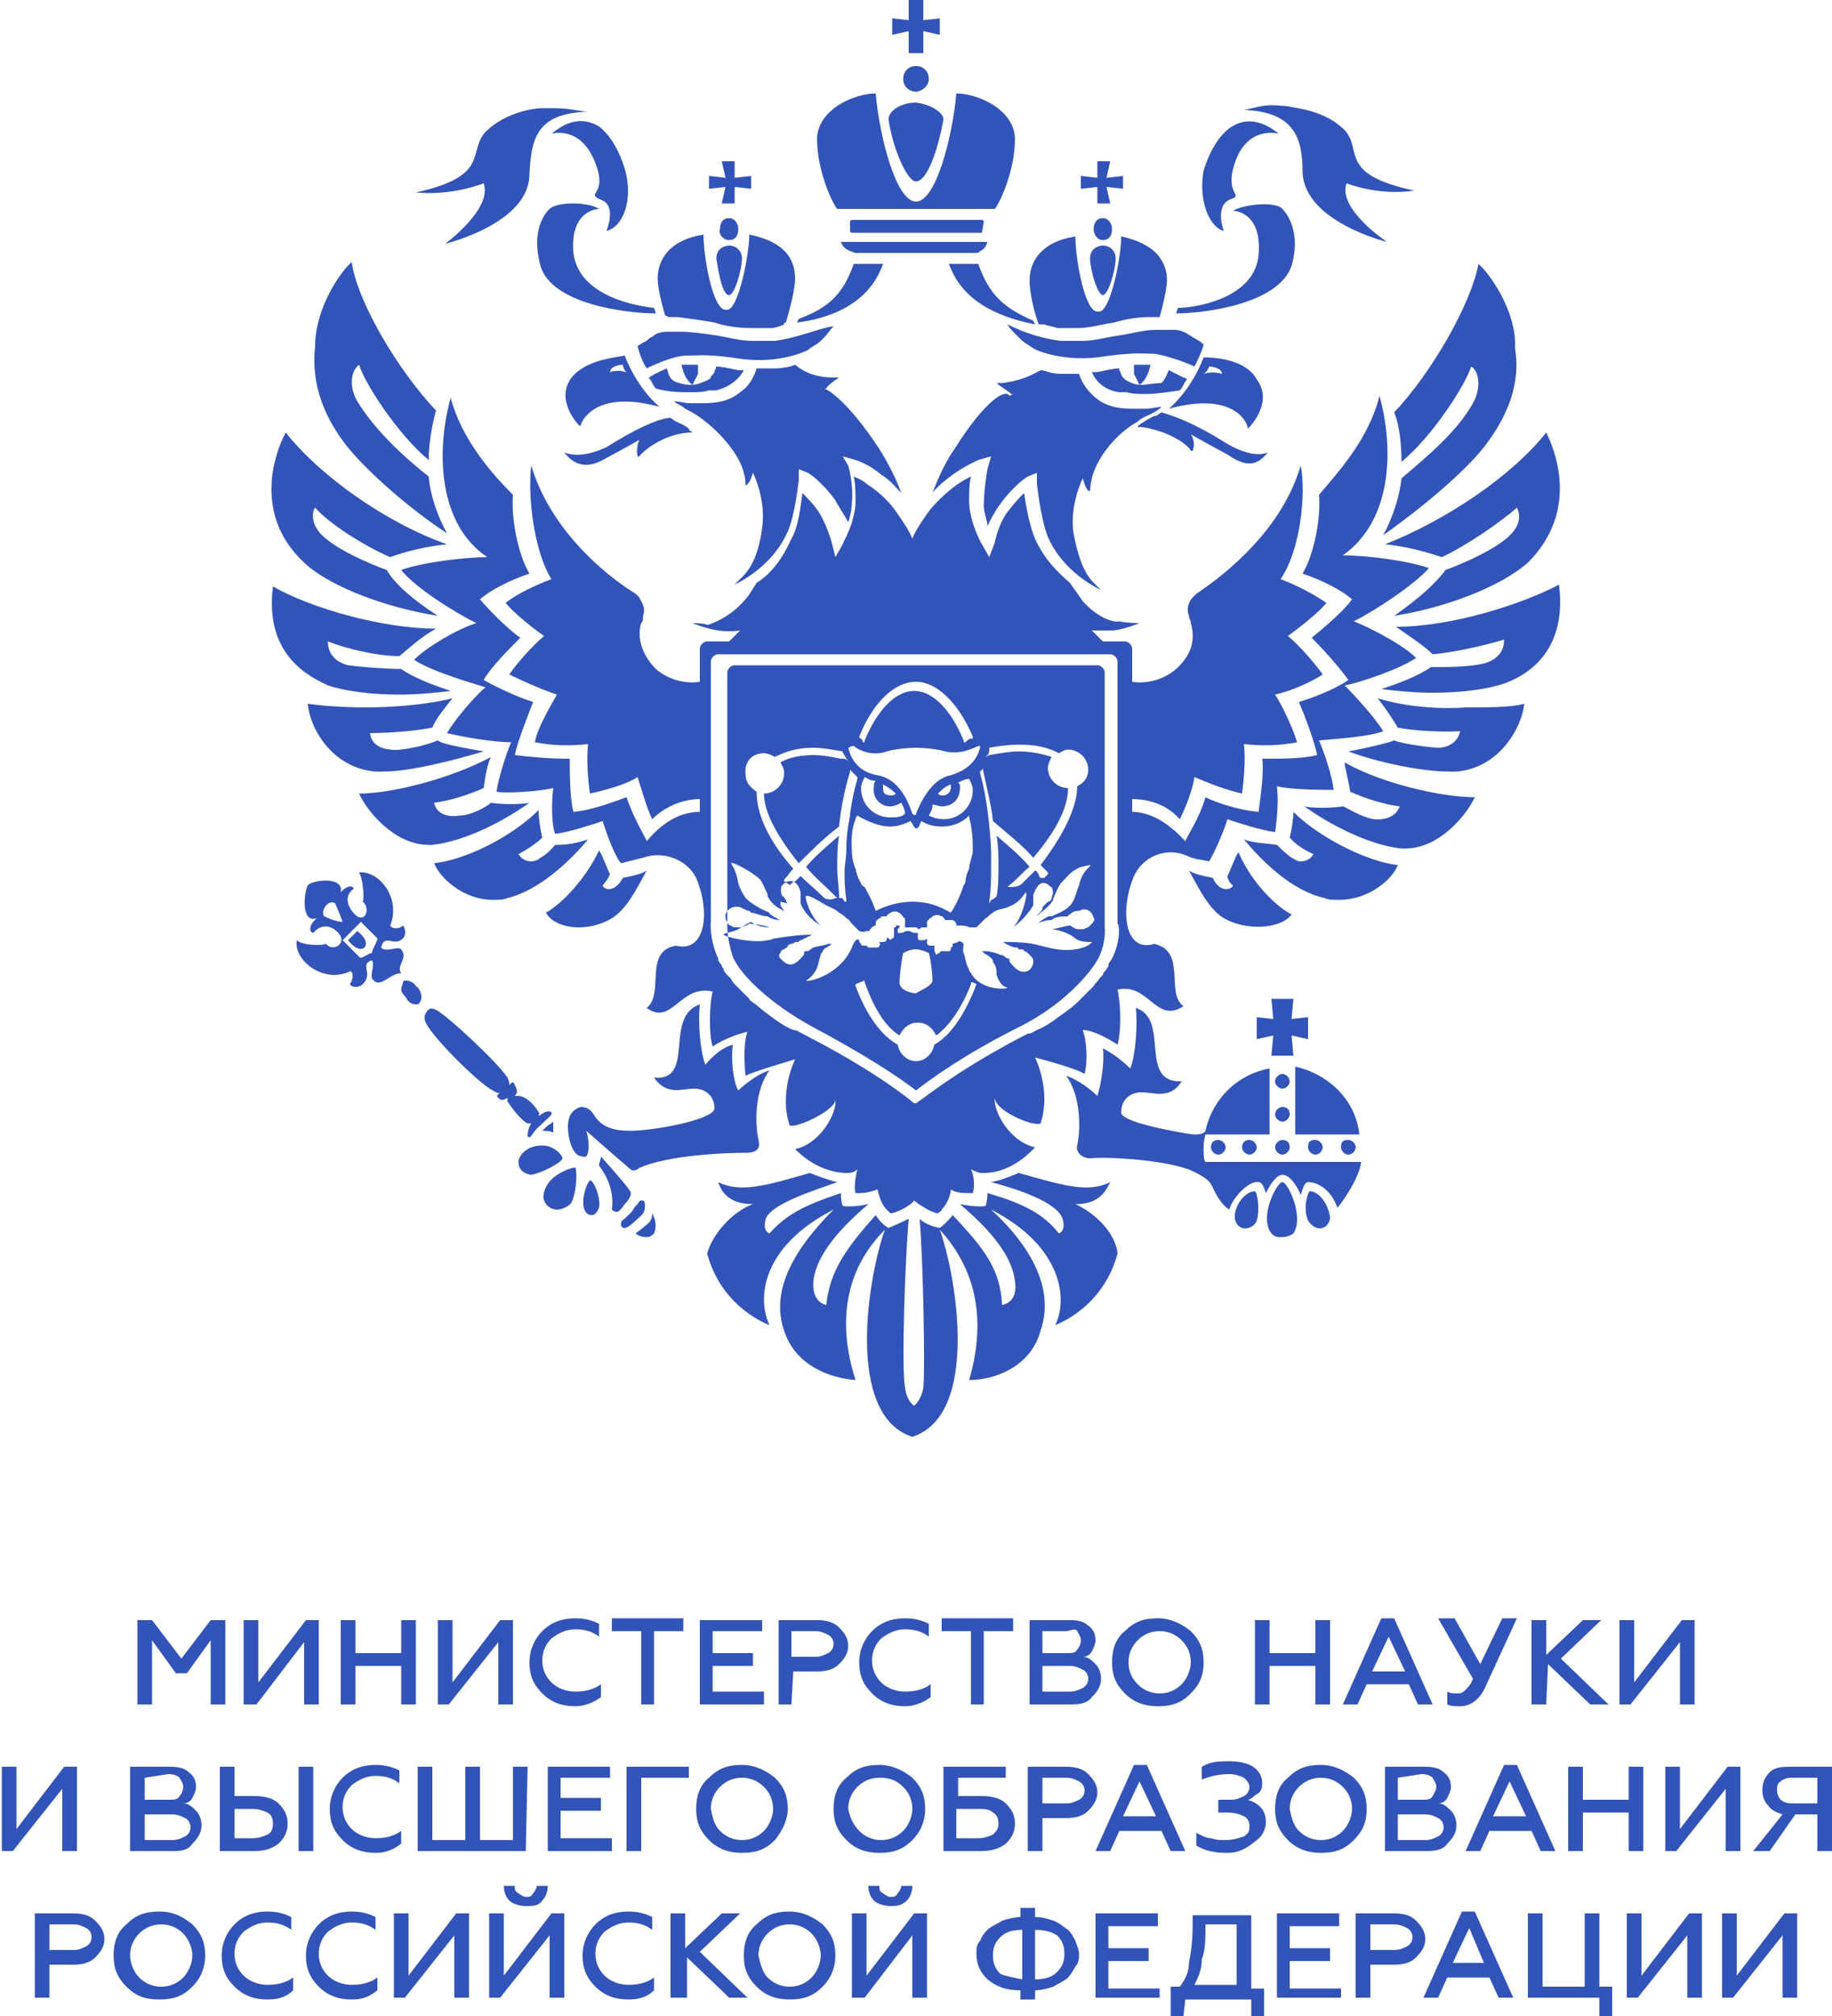 <svg width="100" height="110" viewBox="0 0 100 110" fill="none" xmlns="http://www.w3.org/2000/svg">
    <g clip-path="url(#clip0_7_188)">
        <path d="M8.3 93H7.5V88.4H8.3L9.9 90.5L11.5 88.4H12.3V93H11.5V89.5L10.2 91.3H9.6L8.3 89.5V93Z" fill="#3254B9"/>
        <path d="M14 93H13.3V88.4H14.1V91.8L16.7 88.4H17.4V93H16.6V89.6L14 93Z" fill="#3254B9"/>
        <path d="M19.4 93H18.6V88.4H19.4V90.2H21.9V88.4H22.7V93H21.9V90.9H19.4V93Z" fill="#3254B9"/>
        <path d="M24.5 93H23.9V88.4H24.7V91.8L27.3 88.4H28V93H27.2V89.6L24.5 93Z" fill="#3254B9"/>
        <path d="M31.4 93.1C30.7 93.1 30.1 92.9 29.6 92.4C29.1 91.9 28.9 91.4 28.9 90.7C28.9 90 29.2 89.4 29.6 89C30.1 88.5 30.7 88.3 31.4 88.3C31.9 88.3 32.3 88.4 32.7 88.6V89.3C32.3 89 31.9 88.9 31.4 88.9C30.9 88.9 30.5 89.1 30.1 89.4C29.8 89.7 29.6 90.1 29.6 90.6C29.6 91.1 29.8 91.5 30.1 91.8C30.4 92.1 30.9 92.3 31.4 92.3C31.9 92.3 32.4 92.2 32.8 91.9V92.6C32.4 92.9 31.9 93.1 31.4 93.1Z" fill="#3254B9"/>
        <path d="M33.4 89V88.3H37.3V89H35.7V93H35V89H33.4Z" fill="#3254B9"/>
        <path d="M41.7 93H38.2V88.4H41.6V89H38.9V90.2H41.1V90.9H38.9V92.3H41.7V93Z" fill="#3254B9"/>
        <path d="M43.2 93H42.5V88.4H44.6C45.1 88.4 45.5 88.5 45.8 88.8C46.1 89.1 46.3 89.4 46.3 89.8C46.3 90.2 46.1 90.5 45.8 90.8C45.5 91.1 45.1 91.2 44.6 91.2H43.3L43.2 93ZM43.2 89V90.4H44.5C44.8 90.4 45 90.3 45.2 90.2C45.4 90.1 45.5 89.9 45.5 89.7C45.5 89.5 45.4 89.3 45.2 89.2C45 89.1 44.8 89 44.5 89H43.2Z" fill="#3254B9"/>
        <path d="M49.4 93.1C48.7 93.1 48.1 92.9 47.6 92.4C47.1 91.9 46.9 91.4 46.9 90.7C46.9 90 47.2 89.4 47.6 89C48.1 88.5 48.7 88.3 49.4 88.3C49.9 88.3 50.3 88.4 50.7 88.6V89.3C50.3 89 49.9 88.9 49.4 88.9C48.9 88.9 48.5 89.1 48.1 89.4C47.8 89.7 47.6 90.1 47.6 90.6C47.6 91.1 47.8 91.5 48.1 91.8C48.4 92.1 48.9 92.3 49.4 92.3C49.9 92.3 50.4 92.2 50.8 91.9V92.6C50.4 92.9 49.9 93.1 49.4 93.1Z" fill="#3254B9"/>
        <path d="M51.4 89V88.3H55.3V89H53.7V93H53V89H51.4Z" fill="#3254B9"/>
        <path d="M58.5 93H56.2V88.4H58.4C58.9 88.4 59.2 88.5 59.4 88.7C59.7 88.9 59.8 89.2 59.8 89.5C59.8 89.7 59.7 89.9 59.6 90.1C59.5 90.3 59.3 90.4 59.1 90.4C59.4 90.4 59.6 90.6 59.8 90.8C60 91 60.1 91.3 60.1 91.6C60.1 92 59.9 92.3 59.6 92.6C59.4 92.9 59 93 58.5 93ZM56.9 89V90.2H58.2C58.5 90.2 58.7 90.2 58.8 90C58.9 89.9 59 89.7 59 89.5C59 89.3 58.9 89.2 58.8 89C58.7 88.8 58.4 89 58.2 89H56.9ZM56.9 90.8V92.3H58.4C58.7 92.3 58.9 92.2 59.1 92.1C59.3 92 59.4 91.8 59.4 91.6C59.4 91.4 59.3 91.2 59.1 91.1C58.9 91 58.7 90.9 58.4 90.9H56.9V90.8Z" fill="#3254B9"/>
        <path d="M65 92.4C64.5 92.9 64 93.1 63.2 93.1C62.5 93.1 61.9 92.9 61.4 92.4C60.9 91.9 60.7 91.4 60.7 90.7C60.7 90 60.9 89.4 61.4 89C61.9 88.5 62.4 88.3 63.2 88.3C63.9 88.3 64.5 88.6 65 89C65.5 89.5 65.7 90 65.7 90.7C65.7 91.4 65.5 91.9 65 92.4ZM62.1 91.9C62.4 92.2 62.8 92.4 63.3 92.4C63.8 92.4 64.2 92.2 64.5 91.9C64.8 91.6 65 91.1 65 90.7C65 90.2 64.8 89.8 64.5 89.5C64.2 89.2 63.8 89 63.3 89C62.8 89 62.4 89.2 62.1 89.5C61.8 89.8 61.6 90.2 61.6 90.7C61.6 91.2 61.8 91.6 62.1 91.9Z" fill="#3254B9"/>
        <path d="M69.3 93H68.5V88.4H69.3V90.2H71.8V88.4H72.6V93H71.8V90.9H69.3V93Z" fill="#3254B9"/>
        <path d="M74.1 93H73.3L75.4 88.3H76.1L78.2 93H77.4L76.9 91.9H74.6L74.1 93ZM75.8 89.3L74.9 91.2H76.7L75.8 89.3Z" fill="#3254B9"/>
        <path d="M79.7 93.1C79.4 93.1 79.2 93.1 79 93V92.3C79.2 92.4 79.3 92.4 79.5 92.4C79.7 92.4 79.8 92.4 80 92.2C80.1 92.1 80.3 91.9 80.4 91.6L78.5 88.3H79.4L80.8 90.8L82 88.3H82.8L81.1 92C80.8 92.7 80.3 93.1 79.7 93.1Z" fill="#3254B9"/>
        <path d="M84.4 93H83.6V88.4H84.4V90.3L86.4 88.4H87.4L85.2 90.5L87.8 93H86.8L84.5 90.8L84.4 93Z" fill="#3254B9"/>
        <path d="M89 93H88.4V88.4H89.2V91.8L91.8 88.4H92.5V93H91.7V89.6L89 93Z" fill="#3254B9"/>
        <path d="M0.7 101H0.1V96.4H0.9V99.8L3.5 96.4H4.2V101H3.4V97.6L0.7 101Z" fill="#3254B9"/>
        <path d="M9.5 101H7.1V96.4H9.3C9.8 96.4 10.1 96.5 10.3 96.7C10.6 96.9 10.7 97.2 10.7 97.5C10.7 97.7 10.6 97.9 10.5 98.1C10.4 98.3 10.2 98.4 10 98.4C10.3 98.4 10.5 98.6 10.7 98.8C10.9 99 11 99.3 11 99.6C11 100 10.8 100.3 10.5 100.6C10.3 100.9 10 101 9.5 101ZM7.9 97V98.2H9.2C9.5 98.2 9.7 98.2 9.8 98C9.9 97.9 10 97.7 10 97.5C10 97.3 9.9 97.2 9.8 97C9.7 96.9 9.5 96.8 9.2 96.8L7.9 97ZM7.9 98.9V100.4H9.4C9.7 100.4 9.9 100.3 10.1 100.2C10.3 100.1 10.4 99.9 10.4 99.7C10.4 99.5 10.3 99.3 10.1 99.2C9.9 99.1 9.7 99 9.4 99H7.9V98.9Z" fill="#3254B9"/>
        <path d="M13.9 101H12V96.4H12.8V98H13.9C14.4 98 14.9 98.1 15.2 98.4C15.5 98.7 15.7 99 15.7 99.5C15.7 100 15.5 100.3 15.2 100.6C14.8 100.9 14.4 101 13.9 101ZM12.8 98.6V100.3H13.8C14.1 100.3 14.4 100.2 14.6 100.1C14.8 100 14.9 99.8 14.9 99.5C14.9 99.2 14.8 99 14.6 98.9C14.4 98.8 14.1 98.7 13.8 98.7H12.8V98.6ZM17.1 101H16.3V96.4H17.1V101Z" fill="#3254B9"/>
        <path d="M20.5 101.1C19.8 101.1 19.2 100.9 18.7 100.4C18.2 99.9 18 99.4 18 98.7C18 98 18.3 97.4 18.7 97C19.2 96.5 19.8 96.3 20.5 96.3C21 96.3 21.4 96.4 21.8 96.6V97.3C21.4 97 21 96.9 20.5 96.9C20 96.9 19.6 97.1 19.2 97.4C18.9 97.7 18.7 98.1 18.7 98.6C18.7 99.1 18.9 99.5 19.2 99.8C19.5 100.1 20 100.3 20.5 100.3C21 100.3 21.5 100.2 21.9 99.9V100.6C21.5 100.9 21.1 101.1 20.5 101.1Z" fill="#3254B9"/>
        <path d="M28.7 101H22.8V96.4H23.6V100.4H25.4V96.4H26.2V100.4H28V96.4H28.8L28.7 101Z" fill="#3254B9"/>
        <path d="M33.4 101H29.9V96.4H33.3V97H30.6V98.1H32.8V98.8H30.6V100.3H33.4V101Z" fill="#3254B9"/>
        <path d="M35 101H34.2V96.4H37.6V97H35V101Z" fill="#3254B9"/>
        <path d="M42.3 100.4C41.8 100.9 41.3 101.1 40.5 101.1C39.8 101.1 39.2 100.9 38.7 100.4C38.2 99.9 38 99.4 38 98.7C38 98 38.2 97.4 38.7 97C39.2 96.5 39.7 96.3 40.5 96.3C41.2 96.3 41.8 96.6 42.3 97C42.8 97.5 43 98 43 98.7C43 99.3 42.7 99.9 42.3 100.4ZM39.3 99.9C39.6 100.2 40 100.4 40.5 100.4C41 100.4 41.4 100.2 41.7 99.9C42 99.6 42.2 99.1 42.2 98.7C42.2 98.2 42 97.8 41.7 97.5C41.4 97.2 41 97 40.5 97C40 97 39.6 97.2 39.3 97.5C39 97.8 38.8 98.2 38.8 98.7C38.9 99.2 39 99.6 39.3 99.9Z" fill="#3254B9"/>
        <path d="M49.8 100.4C49.3 100.9 48.8 101.1 48 101.1C47.3 101.1 46.7 100.9 46.2 100.4C45.7 99.9 45.5 99.4 45.5 98.7C45.5 98 45.7 97.4 46.2 97C46.7 96.5 47.2 96.3 48 96.3C48.7 96.3 49.3 96.6 49.8 97C50.3 97.5 50.5 98 50.5 98.7C50.5 99.3 50.3 99.9 49.8 100.4ZM46.9 99.9C47.2 100.2 47.6 100.4 48.1 100.4C48.6 100.4 49 100.2 49.3 99.9C49.6 99.6 49.8 99.1 49.8 98.7C49.8 98.2 49.6 97.8 49.3 97.5C48.9 97.1 48.5 97 48 97C47.5 97 47.1 97.2 46.8 97.5C46.5 97.8 46.3 98.2 46.3 98.7C46.4 99.2 46.6 99.6 46.9 99.9Z" fill="#3254B9"/>
        <path d="M53.5 101H51.5V96.4H54.9V97H52.3V98H53.6C54.1 98 54.6 98.1 54.9 98.4C55.2 98.7 55.4 99 55.4 99.5C55.4 100 55.2 100.3 54.9 100.6C54.5 100.9 54.1 101 53.5 101ZM52.2 98.7V100.3H53.4C53.7 100.3 54 100.2 54.2 100.1C54.4 99.9 54.5 99.8 54.5 99.5C54.5 99.2 54.4 99 54.2 98.9C54 98.7 53.7 98.7 53.4 98.7H52.2Z" fill="#3254B9"/>
        <path d="M56.9 101H56.1V96.4H58.2C58.7 96.4 59.1 96.5 59.4 96.8C59.7 97.1 59.9 97.4 59.9 97.8C59.9 98.2 59.7 98.5 59.4 98.8C59.1 99.1 58.7 99.2 58.2 99.2H56.9V101ZM56.9 97V98.4H58.2C58.5 98.4 58.7 98.3 58.9 98.2C59.1 98.1 59.2 97.9 59.2 97.7C59.2 97.5 59.1 97.3 58.9 97.2C58.7 97.1 58.5 97 58.2 97H56.9Z" fill="#3254B9"/>
        <path d="M60.6 101H59.8L61.9 96.3H62.6L64.7 101H63.9L63.4 99.9H61.1L60.6 101ZM62.2 97.2L61.3 99.1H63.1L62.2 97.2Z" fill="#3254B9"/>
        <path d="M67 101.1C66.3 101.1 65.8 101 65.3 100.7V100C65.5 100.1 65.8 100.3 66.1 100.3C66.4 100.4 66.6 100.4 66.9 100.4C67.3 100.4 67.6 100.3 67.9 100.2C68.2 100 68.2 99.9 68.2 99.6C68.2 99.4 68.1 99.2 67.9 99.1C67.7 99 67.4 98.9 67 98.9H66.5V98.2H67.2C67.5 98.2 67.7 98.1 67.9 98C68.1 97.9 68.2 97.7 68.2 97.5C68.2 97.3 68.1 97.2 67.9 97C67.7 96.9 67.4 96.8 67.1 96.8C66.6 96.8 66.1 96.9 65.6 97.1V96.4C66.1 96.1 66.6 96.1 67.1 96.1C67.6 96.1 68.1 96.2 68.4 96.4C68.7 96.6 68.9 96.9 68.9 97.3C68.9 97.6 68.8 97.8 68.6 97.9C68.4 98 68.3 98.2 68.1 98.2C68.4 98.3 68.6 98.4 68.8 98.6C69 98.8 69.1 99.1 69.1 99.4C69.1 99.8 68.9 100.2 68.6 100.4C68 100.9 67.6 101.1 67 101.1Z" fill="#3254B9"/>
        <path d="M73.9 100.4C73.4 100.9 72.9 101.1 72.1 101.1C71.4 101.1 70.8 100.9 70.3 100.4C69.8 99.9 69.6 99.4 69.6 98.7C69.6 98 69.8 97.4 70.3 97C70.8 96.5 71.3 96.3 72.1 96.3C72.8 96.3 73.4 96.6 73.9 97C74.4 97.5 74.6 98 74.6 98.7C74.6 99.4 74.4 99.9 73.9 100.4ZM70.9 99.9C71.2 100.2 71.6 100.4 72.1 100.4C72.6 100.4 73 100.2 73.3 99.9C73.6 99.6 73.8 99.1 73.8 98.7C73.8 98.2 73.6 97.8 73.3 97.5C73 97.2 72.6 97 72.1 97C71.6 97 71.2 97.2 70.9 97.5C70.6 97.8 70.4 98.2 70.4 98.7C70.5 99.2 70.6 99.6 70.9 99.9Z" fill="#3254B9"/>
        <path d="M77.9 101H75.6V96.4H77.8C78.3 96.4 78.6 96.5 78.8 96.7C79.1 96.9 79.2 97.2 79.2 97.5C79.2 97.7 79.1 97.9 79 98.1C78.9 98.3 78.7 98.4 78.5 98.4C78.8 98.4 79 98.6 79.2 98.8C79.4 99 79.5 99.3 79.5 99.6C79.5 100 79.3 100.3 79 100.6C78.8 100.9 78.4 101 77.9 101ZM76.3 97V98.2H77.6C77.9 98.2 78.1 98.2 78.2 98C78.3 97.8 78.4 97.7 78.4 97.5C78.4 97.3 78.3 97.2 78.2 97C78.1 96.9 77.9 96.8 77.6 96.8L76.3 97ZM76.3 98.9V100.4H77.8C78.1 100.4 78.3 100.3 78.5 100.2C78.7 100.1 78.8 99.9 78.8 99.7C78.8 99.5 78.7 99.3 78.5 99.2C78.3 99.1 78.1 99 77.8 99H76.3V98.9Z" fill="#3254B9"/>
        <path d="M80.8 101H80L82.1 96.3H82.8L84.9 101H84.1L83.6 99.9H81.3L80.8 101ZM82.4 97.2L81.5 99.1H83.3L82.4 97.2Z" fill="#3254B9"/>
        <path d="M86.4 101H85.6V96.4H86.4V98.2H88.9V96.4H89.7V101H88.9V98.9H86.4V101Z" fill="#3254B9"/>
        <path d="M91.5 101H90.9V96.4H91.7V99.8L94.3 96.4H95V101H94.2V97.6L91.5 101Z" fill="#3254B9"/>
        <path d="M96.6 101H95.7L97.3 99C97 98.9 96.7 98.8 96.5 98.5C96.3 98.3 96.2 98 96.2 97.7C96.2 97.3 96.3 97 96.6 96.7C96.9 96.4 97.3 96.4 97.8 96.4H100V101H99.2V99H98L96.6 101ZM97.8 98.4H99.2V97H97.8C97.5 97 97.3 97.1 97.2 97.2C97 97.3 97 97.5 97 97.7C97 97.9 97.1 98.1 97.2 98.2C97.3 98.3 97.5 98.4 97.8 98.4Z" fill="#3254B9"/>
        <path d="M2.7 109H1.9V104.4H4C4.5 104.4 4.9 104.5 5.2 104.8C5.5 105.1 5.7 105.4 5.7 105.8C5.7 106.2 5.5 106.5 5.2 106.8C4.9 107.1 4.5 107.2 4 107.2H2.7V109ZM2.7 105V106.4H4C4.3 106.4 4.5 106.3 4.7 106.2C4.9 106.1 5 105.9 5 105.7C5 105.5 4.9 105.3 4.7 105.2C4.5 105.1 4.3 105 4 105H2.7Z" fill="#3254B9"/>
        <path d="M10.5 108.4C10 108.9 9.5 109.1 8.7 109.1C7.9 109.1 7.4 108.9 6.9 108.4C6.4 107.9 6.2 107.4 6.2 106.7C6.2 106 6.4 105.4 6.9 105C7.4 104.5 7.9 104.3 8.7 104.3C9.5 104.3 10 104.6 10.5 105C11 105.5 11.2 106 11.2 106.7C11.2 107.3 11 107.9 10.5 108.4ZM7.6 107.9C7.9 108.2 8.3 108.4 8.8 108.4C9.3 108.4 9.7 108.2 10 107.9C10.3 107.6 10.5 107.1 10.5 106.7C10.5 106.3 10.3 105.8 10 105.5C9.7 105.2 9.3 105 8.8 105C8.3 105 7.9 105.2 7.6 105.5C7.3 105.8 7.1 106.2 7.1 106.7C7.1 107.1 7.3 107.6 7.6 107.9Z" fill="#3254B9"/>
        <path d="M14.6 109.1C13.9 109.1 13.3 108.9 12.8 108.4C12.3 107.9 12.1 107.4 12.1 106.7C12.1 106 12.4 105.4 12.8 105C13.3 104.5 13.9 104.3 14.6 104.3C15.1 104.3 15.5 104.4 15.9 104.6V105.3C15.5 105 15.1 104.9 14.6 104.9C14.1 104.9 13.7 105.1 13.3 105.4C13 105.7 12.8 106.1 12.8 106.6C12.8 107.1 13 107.5 13.3 107.8C13.6 108.1 14.1 108.3 14.6 108.3C15.1 108.3 15.6 108.2 16 107.9V108.6C15.6 109 15.1 109.1 14.6 109.1Z" fill="#3254B9"/>
        <path d="M19.2 109.1C18.5 109.1 17.9 108.9 17.4 108.4C16.9 107.9 16.7 107.4 16.7 106.7C16.7 106 17 105.4 17.4 105C17.9 104.5 18.5 104.3 19.2 104.3C19.7 104.3 20.1 104.4 20.5 104.6V105.3C20.1 105 19.7 104.9 19.2 104.9C18.7 104.9 18.3 105.1 17.9 105.4C17.6 105.7 17.4 106.1 17.4 106.6C17.4 107.1 17.6 107.5 17.9 107.8C18.2 108.1 18.7 108.3 19.2 108.3C19.7 108.3 20.2 108.2 20.6 107.9V108.6C20.1 109 19.7 109.1 19.2 109.1Z" fill="#3254B9"/>
        <path d="M22.1 109H21.5V104.4H22.3V107.8L24.9 104.4H25.6V109H24.8V105.6L22.1 109Z" fill="#3254B9"/>
        <path d="M27.3 109H26.7V104.4H27.5V107.8L30.1 104.4H30.8V109H30V105.6L27.3 109ZM28.7 104C28.4 104 28 103.9 27.8 103.7C27.6 103.5 27.5 103.2 27.5 102.9H28.1C28.1 103.1 28.1 103.2 28.3 103.3C28.4 103.4 28.6 103.5 28.7 103.5C28.9 103.5 29 103.5 29.1 103.3C29.2 103.2 29.3 103 29.3 102.9H29.9C29.9 103.2 29.8 103.5 29.6 103.7C29.4 104 29.1 104 28.7 104Z" fill="#3254B9"/>
        <path d="M34.3 109.1C33.6 109.1 33 108.9 32.5 108.4C32 107.9 31.8 107.4 31.8 106.7C31.8 106 32.1 105.4 32.5 105C33 104.5 33.6 104.3 34.3 104.3C34.8 104.3 35.2 104.4 35.6 104.6V105.3C35.2 105 34.8 104.9 34.3 104.9C33.8 104.9 33.4 105.1 33 105.4C32.7 105.7 32.5 106.1 32.5 106.6C32.5 107.1 32.7 107.5 33 107.8C33.3 108.1 33.8 108.3 34.3 108.3C34.8 108.3 35.3 108.2 35.7 107.9V108.6C35.3 109 34.8 109.1 34.3 109.1Z" fill="#3254B9"/>
        <path d="M37.4 109H36.6V104.4H37.4V106.3L39.4 104.4H40.4L38.2 106.5L40.8 109H39.8L37.5 106.8V109H37.4Z" fill="#3254B9"/>
        <path d="M44.9 108.4C44.4 108.9 43.9 109.1 43.1 109.1C42.4 109.1 41.8 108.9 41.3 108.4C40.8 107.9 40.6 107.4 40.6 106.7C40.6 106 40.8 105.4 41.3 105C41.8 104.5 42.3 104.3 43.1 104.3C43.8 104.3 44.4 104.6 44.9 105C45.4 105.5 45.6 106 45.6 106.7C45.6 107.3 45.4 107.9 44.9 108.4ZM41.9 107.9C42.2 108.2 42.6 108.4 43.1 108.4C43.6 108.4 44 108.2 44.3 107.9C44.6 107.6 44.8 107.1 44.8 106.7C44.8 106.3 44.6 105.8 44.3 105.5C44 105.2 43.6 105 43.1 105C42.6 105 42.2 105.2 41.9 105.5C41.6 105.8 41.4 106.2 41.4 106.7C41.5 107.1 41.6 107.6 41.9 107.9Z" fill="#3254B9"/>
        <path d="M47.2 109H46.5V104.4H47.3V107.8L49.9 104.4H50.6V109H49.8V105.6L47.2 109ZM48.6 104C48.3 104 47.9 103.9 47.7 103.7C47.5 103.5 47.4 103.2 47.4 102.9H48C48 103.1 48 103.2 48.2 103.3C48.3 103.4 48.5 103.5 48.6 103.5C48.8 103.5 48.9 103.5 49 103.3C49.1 103.2 49.2 103 49.2 102.9H49.8C49.8 103.2 49.7 103.5 49.5 103.7C49.2 104 48.9 104 48.6 104Z" fill="#3254B9"/>
        <path d="M56.5 109.1H55.7V108.6C54.9 108.6 54.4 108.4 53.9 108C53.5 107.6 53.3 107.2 53.3 106.6C53.3 106.3 53.3 106.1 53.5 105.9C53.6 105.6 53.8 105.4 53.9 105.3C54.1 105.1 54.4 105 54.7 104.8C55 104.7 55.4 104.6 55.7 104.6V104.1H56.5V104.6C56.9 104.6 57.2 104.7 57.5 104.8C57.8 104.9 58 105.1 58.3 105.3C58.5 105.5 58.6 105.7 58.7 105.9C58.8 106.2 58.9 106.4 58.9 106.6C58.9 106.8 58.9 107.1 58.7 107.3C58.6 107.5 58.4 107.8 58.3 107.9C58.1 108.1 57.8 108.2 57.5 108.4C57.2 108.5 56.8 108.6 56.5 108.6V109.1ZM55.8 108V105.3C55.3 105.3 54.9 105.4 54.6 105.7C54.3 106 54.2 106.3 54.2 106.7C54.2 107.1 54.3 107.4 54.6 107.7C54.8 107.8 55.3 107.9 55.8 108ZM56.5 105.3V108C57 108 57.4 107.9 57.7 107.6C58 107.3 58.1 107 58.1 106.6C58.1 106.2 58 105.9 57.7 105.6C57.4 105.4 57 105.3 56.5 105.3Z" fill="#3254B9"/>
        <path d="M63.3 109H59.8V104.4H63.2V105.1H60.5V106.3H62.7V107H60.5V108.5H63.3V109Z" fill="#3254B9"/>
        <path d="M64.6 110H63.9V108.4H64.4C64.7 108 64.9 107.6 64.9 107.1C65 106.6 65.1 105.9 65.1 105.1V104.5H68.3V108.5H69V110.1H68.3V109.1H64.7L64.6 110ZM65.2 108.3H67.5V105H65.8C65.8 105.8 65.8 106.4 65.6 106.9C65.6 107.5 65.4 107.9 65.2 108.3Z" fill="#3254B9"/>
        <path d="M73.2 109H69.7V104.4H73.1V105.1H70.4V106.3H72.6V107H70.4V108.5H73.2V109Z" fill="#3254B9"/>
        <path d="M74.8 109H74V104.4H76.1C76.6 104.4 77 104.5 77.3 104.8C77.6 105.1 77.8 105.4 77.8 105.8C77.8 106.2 77.6 106.5 77.3 106.8C77 107.1 76.6 107.2 76.1 107.2H74.8V109ZM74.8 105V106.4H76.1C76.4 106.4 76.6 106.3 76.8 106.2C77 106.1 77.1 105.9 77.1 105.7C77.1 105.5 77 105.3 76.8 105.2C76.6 105.1 76.4 105 76.1 105H74.8Z" fill="#3254B9"/>
        <path d="M78.5 109H77.7L79.8 104.3H80.5L82.6 109H81.8L81.3 107.9H79L78.5 109ZM80.2 105.2L79.3 107.1H81L80.2 105.2Z" fill="#3254B9"/>
        <path d="M88 110H87.3V109H83.4V104.4H84.2V108.4H86.5V104.4H87.3V108.4H88V110Z" fill="#3254B9"/>
        <path d="M89.4 109H88.8V104.4H89.6V107.8L92.2 104.4H92.9V109H92.1V105.6L89.4 109Z" fill="#3254B9"/>
        <path d="M94.6 109H94V104.4H94.8V107.8L97.4 104.4H98.1V109H97.3V105.6L94.6 109Z" fill="#3254B9"/>
        <path d="M70 58.6C69.8 58.6 69.6 58.8 69.6 59C69.6 59.2 69.8 59.4 70 59.4C70.2 59.4 70.4 59.2 70.4 59C70.4 58.8 70.2 58.6 70 58.6Z" fill="#3254B9"/>
        <path d="M71.4 62.6C71.4 62.8 71.6 63 71.8 63C72 63 72.2 62.8 72.2 62.6C72.2 62.4 72 62.2 71.8 62.2C71.5 62.2 71.4 62.3 71.4 62.6Z" fill="#3254B9"/>
        <path d="M70 62.2C69.8 62.2 69.6 62.4 69.6 62.6C69.6 62.8 69.8 63 70 63C70.2 63 70.4 62.8 70.4 62.6C70.4 62.3 70.2 62.2 70 62.2Z" fill="#3254B9"/>
        <path d="M73.2 62.6C73.2 62.8 73.4 63 73.6 63C73.8 63 74 62.8 74 62.6C74 62.4 73.8 62.2 73.6 62.2C73.3 62.2 73.2 62.3 73.2 62.6Z" fill="#3254B9"/>
        <path d="M69.4 54.5L69.5 55.6L68.6 55.5V56.7L69.5 56.5L69.4 57.6H70.6L70.5 56.5L71.4 56.7V55.5L70.5 55.6L70.6 54.5H69.4Z" fill="#3254B9"/>
        <path d="M70.7 58.2V61.9H74.2C74 60 72.5 58.6 70.7 58.2Z" fill="#3254B9"/>
        <path d="M70 60.4C69.8 60.4 69.6 60.6 69.6 60.8C69.6 61 69.8 61.2 70 61.2C70.2 61.2 70.4 61 70.4 60.8C70.4 60.5 70.2 60.4 70 60.4Z" fill="#3254B9"/>
        <path d="M71.5 65C71.4 65 71.1 65.9 71.4 66.6C71.6 66.9 71.9 67.1 72.2 67C72.5 66.9 72.6 66.6 72.6 66.4C72.5 65.7 72 65 71.5 65Z" fill="#3254B9"/>
        <path d="M68.5 65C68 65 67.4 65.7 67.4 66.4C67.4 66.6 67.5 66.9 67.8 67C68.1 67.1 68.5 66.9 68.6 66.6C68.8 65.9 68.6 65 68.5 65Z" fill="#3254B9"/>
        <path d="M70 64.5C69.7 64.5 68.7 66.4 69.4 67.3C69.6 67.5 69.7 67.5 70 67.5C70.2 67.5 70.5 67.4 70.6 67.3C71.2 66.4 70.3 64.5 70 64.5Z" fill="#3254B9"/>
        <path d="M65.7 62.6C65.7 62.2 65.8 61.9 65.8 61.9H69.3V61.6V59V58.3C67.6 58.6 66.2 59.9 65.8 61.7C65.7 61.9 65.4 61.9 65.1 61.9C63.8 61.7 61.2 61.2 61.2 60.7C61.2 59.9 61.8 59.6 62.3 59.6C63 59.6 63.9 60 64.5 59C62.1 59.1 63.9 55.6 62 55C62.1 55.9 62 57.5 61.7 58.3C61.7 58.3 61 57.6 60.2 57.2C60.3 57.9 60.1 59.2 59.9 59.8C59.9 59.8 59.1 59 58.2 58.7C59 59.8 59 61.6 58.8 62.5C58.7 62.8 59 63.2 59.5 63.2C60.5 63.1 63.8 63.3 65.1 63.9C65.5 64.1 65.9 64.3 66.1 64.6C66.3 65 66.6 65.7 67.1 66C67.3 65.3 68.2 64.4 68.7 64.5C68.9 64.5 69 64.8 69.1 65.1C69.2 64.9 69.6 64.1 70 64.1C70.4 64.1 70.8 64.7 71 65.2C71.1 64.9 71.2 64.5 71.4 64.5C72 64.5 72.7 65 73 65.9C73.2 65.7 74.2 64.3 74.3 63.4H65.8C65.7 63.3 65.7 63 65.7 62.6Z" fill="#3254B9"/>
        <path d="M67.8 62.6C67.8 62.8 68 63 68.2 63C68.4 63 68.6 62.8 68.6 62.6C68.6 62.4 68.4 62.2 68.2 62.2C68 62.2 67.8 62.3 67.8 62.6Z" fill="#3254B9"/>
        <path d="M66.1 62.6C66.1 62.8 66.3 63 66.5 63C66.7 63 66.9 62.8 66.9 62.6C66.9 62.4 66.7 62.2 66.5 62.2C66.3 62.2 66.1 62.3 66.1 62.6Z" fill="#3254B9"/>
        <path d="M32.2 64.4C32 64.6 31.7 65.5 31.9 66C32 66.2 32.1 66.3 32.3 66.3C32.5 66.3 32.6 66.1 32.7 65.9C32.8 65.3 32.4 64.4 32.2 64.4Z" fill="#3254B9"/>
        <path d="M35.2 66.9C35 67.1 34.8 67.2 34.7 67.3C34.8 67.4 35 67.5 35.3 67.5C35.5 67.5 35.6 67.4 35.7 67.3C35.9 66.8 35.7 66.4 35.6 66.2C35.6 66.5 35.5 66.7 35.2 66.9Z" fill="#3254B9"/>
        <path d="M34.1 65.7C34.4 65.4 34.5 65.1 34.4 65C34.3 64.8 33.6 64 32.8 63.1C32.8 63.3 32.7 63.4 32.7 63.6C33.3 64.4 33.5 65.2 33.4 66C33.5 66.1 33.5 66.1 33.6 66.1C33.7 66.2 33.9 66 34.1 65.7Z" fill="#3254B9"/>
        <path d="M35.2 65.8C35.2 65.6 35.2 65.6 35.1 65.5H35C34.9 65.5 34.8 65.7 34.8 65.7C34.7 65.8 34.6 65.9 34.5 66.1C34.3 66.3 34.3 66.3 34.1 66.5C33.9 66.6 33.9 66.7 33.9 66.8C33.9 66.8 33.9 66.8 33.9 66.9C34 67 34 67 34.1 67C34.2 67 34.4 66.9 34.8 66.5C35.2 66.2 35.2 66 35.2 65.8Z" fill="#3254B9"/>
        <path d="M29.8 61.5C29.8 61.5 29.7 61.6 29.6 61.7C29.8 61.7 30 61.7 30.2 61.8C30.2 61.6 30.2 61.4 30.2 61.2C30.1 61.3 29.9 61.4 29.8 61.5Z" fill="#3254B9"/>
        <path d="M32 61.7C32 61.7 33.7 63.2 34.3 63.7C34.5 63.9 34.6 63.9 34.8 63.8C34.9 63.7 35 63.7 35.2 63.6C36.9 63 39.7 62.9 40.7 62.9C41.4 62.9 41.5 62.6 41.4 62.2C41.2 61.2 41.2 59.5 42 58.4C41.1 58.7 40.3 59.5 40.3 59.5C40 59 39.9 57.7 40 57C39.2 57.2 38.5 58.1 38.5 58.1C38.2 57.3 38.1 55.7 38.2 54.8C36.2 55.5 38 59 35.7 58.8C36.4 59.8 37.2 59.4 37.9 59.4C38.4 59.4 39 59.7 39 60.5C38.9 61.1 35.7 61.7 34.4 61.7C33.5 61.7 32.8 61.5 32.4 60.8C32.2 60.5 32 60.4 31.7 60.4C31.4 60.5 31 60.7 31 61.5C31 62 31.2 63.1 31.8 63.1C32.2 63.3 32.2 62.3 32 61.7Z" fill="#3254B9"/>
        <path d="M28.8 61.3C28.9 61.3 29 61.3 29 61.3C28.8 61.6 28.8 61.9 28.8 62C29 62.2 29 61.8 29.5 61.4C29.9 61 30.2 60.8 30.1 60.7C30 60.6 29.8 60.6 29.4 60.9C29.4 60.8 29.5 60.7 29.4 60.7C29.2 60.3 28.7 59.8 28.3 59.8C28.2 59.8 28.2 59.8 28.1 59.8C28.3 59.6 28.2 59.4 28.1 59.2C28 59 28 59 27.8 59.2C27.8 59.1 27.8 59 27.7 58.8C27.2 58 24.4 55.4 23.8 55.1C23.4 54.9 23.3 55.2 23.3 55.2C23.3 55.2 23.1 55.4 23.2 55.7C23.4 56.4 26.1 59.1 26.9 59.5C27.1 59.6 27.2 59.7 27.3 59.6C27.1 59.8 27.1 59.8 27.2 59.9C27.3 60 27.4 60.1 27.7 59.9C27.7 60 27.7 60 27.7 60.1C27.9 60.4 28.4 61.1 28.8 61.3Z" fill="#3254B9"/>
        <path d="M30.7 63.2C30.7 63 30.2 62.5 29.6 62.5C28.7 62.5 28.3 63.1 28.3 63.4C28.3 64 28.9 64.1 29 64.1C29.6 64 30.7 63.4 30.7 63.2Z" fill="#3254B9"/>
        <path d="M29.9 64.6C29.7 64.9 29.6 65.3 29.7 65.5C29.8 65.8 30.1 66 30.4 66C30.7 66 31.1 65.8 31.2 65.6C31.5 65 31.5 63.8 31.4 63.7C31.2 63.7 30.3 64 29.9 64.6Z" fill="#3254B9"/>
        <path d="M21.9 51.8C21.7 51.6 21.1 52 20.8 51.7C21 50.9 21.5 51.7 22 51.2C22.2 51 22.1 50.6 22 50.5C21.8 50.7 21.4 50.7 21.3 50.5C21.9 49 20.7 47.5 19.6 47.6C19.8 47.9 19.9 49 19.8 49.2C20.2 49.5 20 50.3 19.5 50C19.2 49.8 18.6 49 19.3 48.5C19.3 48.3 18.9 48.3 18.6 48.7C18.8 47.8 17.1 48 16.8 48.3C16.6 48.7 16.4 50.4 17.3 50.1C16.8 50.5 16.9 50.9 17.1 50.9C17.7 50.2 18.4 50.7 18.6 51.1C18.8 51.6 18.1 51.9 17.8 51.5C17.6 51.6 16.5 51.6 16.2 51.3C16 52.4 17.7 53.7 19.1 53C19.3 53 19.3 53.4 19.1 53.7C19.2 53.9 19.6 53.9 19.8 53.7C20.4 53.1 19.6 52.6 20.3 52.4C20.5 52.7 20.1 53.3 20.4 53.5C20.8 53.9 21.3 53.1 21.9 53.1C21.6 52.7 22.3 52.3 21.9 51.8ZM17.7 50C17.7 50 17.5 49.8 17.8 49.4C18.1 49.1 18.3 49.3 18.3 49.3C18.3 49.3 18.6 50 18.7 50.3C18.3 50.3 17.7 50 17.7 50ZM20.3 52C20.1 52 19.7 52.4 19.6 52.2L18.7 51.3L19.2 50.8L19.7 50.3L20.6 51.2C20.6 51.4 20.3 51.8 20.3 52Z" fill="#3254B9"/>
        <path d="M22.2 53.5C22.1 53.5 22 53.5 22 53.6C22 53.7 21.9 53.8 21.9 54C21.9 54.2 22.1 54.3 22.2 54.5C22.3 54.7 22.5 54.8 22.7 54.8C22.8 54.8 22.9 54.8 22.9 54.7C23.1 54.5 23 54 22.7 53.8C22.6 53.6 22.3 53.5 22.2 53.5Z" fill="#3254B9"/>
        <path d="M19.5 50.8L19.3 51L19 51.3C19 51.3 19.5 52 19.9 51.7C20.2 51.3 19.5 50.8 19.5 50.8Z" fill="#3254B9"/>
        <path d="M67.3 48.3C67.3 48.5 66.6 48.8 66.2 47.9C65.7 47.8 65.2 47.7 64.9 47.5C65.5 48.6 66 49.6 66.8 50.1C68 50.8 69.9 50.7 70.5 49.9C69.4 49.3 68.2 47.9 67.6 46.5C67.4 46.8 67.2 47.4 67 47.8C67 47.9 67.1 48.2 67.3 48.3Z" fill="#3254B9"/>
        <path d="M78.7 30.4C80 29.8 81.9 28.5 82.8 27.7C82.9 27.9 83.2 28.6 82.2 29.4C81.5 30 80 30.7 78.9 31.1C78.4 31.8 77.4 32.7 76.1 33.6C78.7 33.2 81.8 32.1 83.4 30.7C86.3 27.8 84.8 24.4 84.4 23.6C82.5 26 78.9 28.4 75.6 29.7C76.7 29.8 77.8 30.1 78.7 30.4Z" fill="#3254B9"/>
        <path d="M76.5 25.2C78.2 23.8 80 21 80.3 20C80.7 20.2 80.9 21.1 80.4 22C79.5 23.6 77.9 24.9 76.5 26.1C76.4 27.1 76 28.3 75.5 29.2C77.5 27.8 79.9 25.8 81 24.4C82.4 22.6 83 20.8 82.7 19C82.8 17 81.3 14.9 80.7 14.4C80.3 16.6 78.1 20.4 76.1 22.5C76.4 23.2 76.5 24.3 76.5 25.2Z" fill="#3254B9"/>
        <path d="M75.2 38.1C75.6 38.6 76 39.2 76.3 39.7C77.9 40 79.7 39.9 79.7 39.9C79.7 39.9 79.6 40.7 78.6 40.8C78.1 40.8 76.6 40.6 76.1 40.4C75.9 40.5 74.7 40.8 73.6 41C75.2 41.6 77.6 42.1 79.1 42.1C79.3 42.1 79.3 42.1 79.5 42.1C81.9 41.9 83.1 39.6 83.2 38.4C82.5 38.6 81.2 38.6 80 38.6C78.8 38.7 76.8 38.6 75.2 38.1Z" fill="#3254B9"/>
        <path d="M85.1 31.9C83 33 79.2 34.2 76.2 34.2C76.9 34.7 77.7 35.2 78.2 35.7C79.4 35.6 81.1 35.2 82.1 34.9C82.1 35.1 82.1 35.9 81 36.2C80.2 36.4 79 36.4 78.1 36.4C77.4 36.9 76.3 37.3 75.4 37.6C76.2 37.7 77.3 37.8 78.2 37.8C79.8 37.8 81.2 37.6 82.1 37.3C82.9 37 85.6 35.9 85.1 31.9Z" fill="#3254B9"/>
        <path d="M73.7 43.2C74.6 43.6 75.6 43.9 76.4 44C76.4 44 76.2 44.8 75 44.7C74.3 44.6 73.4 44 73.3 44C72.7 44.1 71.6 44.1 71.2 44C72.6 45 74.7 46.1 76.5 46.3C76.6 46.3 76.7 46.3 76.7 46.3C78.6 46.3 80.1 44.4 80.5 43.5C78.6 43.5 75.3 42.7 73.4 41.6C73.4 41.9 73.6 42.5 73.7 43.2Z" fill="#3254B9"/>
        <path d="M70.4 45.7C70.9 46.3 71.7 46.6 71.7 46.6C71.7 46.6 71.5 47 71 47C70.8 47 70.7 46.9 70.5 46.8C70.2 46.6 69.7 46.1 69.7 46.1C69 46 68.4 46 67.9 45.8C68.9 47 70.5 48.6 72.3 49C72.5 49.1 72.8 49.1 73.1 49.1C74.7 49.1 76 48 76.3 47.2C74.5 47 71.9 45.6 70.6 44.3C70.6 44.7 70.5 45.3 70.4 45.7Z" fill="#3254B9"/>
        <path d="M58.7 65.7C59.6 65.7 60.2 65.4 60.6 64.5C59.4 65.1 58.1 64.7 55.6 64C55.6 64 54.7 64.4 54.1 64.5C55.6 64.9 57.7 65.6 58 66.5C58.2 67.2 57.8 67.3 57.8 67.3C57 66.3 56 65.7 53.9 65.1C53.9 65.5 53.8 65.8 53.8 65.8C53.8 65.8 53.4 65.9 52.4 65.7C53.2 66.4 55.2 68.1 55.4 69.9C55.6 71.1 54.7 71.2 54.7 71.2C54.6 69.3 53.8 68.2 52 66.3C52 66.3 51.7 66.7 51.3 67C51.3 67 50.6 66.9 50.2 66.5C50.4 69 50.5 74.8 50.4 75.7C50.3 76.4 49.9 76.7 49.9 76.7C49.9 76.7 49.5 76.5 49.4 75.7C49.2 74.7 49.4 68.8 49.6 66.5C49 66.8 48.5 67 48.5 67C48.1 66.8 47.8 66.3 47.8 66.3C46.1 68.2 45.3 69.4 45.1 71.2C45.1 71.2 44.3 71.1 44.4 69.9C44.6 68.1 46.6 66.4 47.4 65.7C46.5 65.9 46 65.8 46 65.8C46 65.8 45.9 65.6 45.9 65.1C43.8 65.8 42.9 66.3 42 67.3C42 67.3 41.6 67.2 41.8 66.5C42.1 65.7 44.3 65 45.7 64.5C45.2 64.4 44.2 64 44.2 64C41.8 64.7 40.4 65.1 39.2 64.5C39.5 65.4 40.2 65.7 41.1 65.7C40 66.1 38.9 67.3 38.6 68.4C39.4 71.4 42 72.3 42 72.3C41.3 70.8 41.6 68 45.5 66C43.1 68.4 42.1 70.6 42.8 72.6C43.4 74.5 45.3 75.2 46.7 75.3C45.7 72.2 46.1 69.3 48.3 67.1C47.4 69.6 46.1 77.2 49.8 78.4C53.5 77.2 52.2 69.6 51.3 67.1C53.4 69.4 53.8 72.2 52.9 75.3C54.4 75.3 56.3 74.5 56.8 72.6C57.5 70.6 56.6 68.3 54.1 66C58 68 58.3 70.9 57.6 72.3C57.6 72.3 60.2 71.4 61 68.4C60.9 67.3 59.8 66.2 58.7 65.7Z" fill="#3254B9"/>
        <path d="M33.4 50.1C34.2 49.6 34.7 48.6 35.3 47.5C35 47.7 34.5 47.8 34 47.9C33.5 48.8 32.9 48.5 32.9 48.3C33.1 48.1 33.2 47.9 33.3 47.7C33.1 47.3 32.9 46.7 32.7 46.4C32 47.9 30.7 49.3 29.8 49.8C30.3 50.7 32.1 50.9 33.4 50.1Z" fill="#3254B9"/>
        <path d="M23.9 33.6C22.5 32.7 21.6 31.9 21.1 31.1C20 30.7 18.5 30 17.8 29.4C16.8 28.6 17.1 27.8 17.2 27.7C18 28.6 19.9 29.8 21.3 30.4C22.1 30.1 23.3 29.8 24.4 29.7C21 28.5 17.4 25.9 15.6 23.6C15.2 24.3 13.6 27.9 16.6 30.7C18.1 32.1 21.3 33.2 23.9 33.6Z" fill="#3254B9"/>
        <path d="M24.4 29.1C23.9 28.2 23.5 27.1 23.4 26C22 24.9 20.5 23.5 19.5 21.9C19 21 19.2 20.2 19.6 19.9C19.9 20.9 21.7 23.7 23.4 25.1C23.4 24.2 23.6 23.1 23.8 22.4C21.8 20.3 19.5 16.5 19.2 14.3C18.6 14.8 17.2 16.8 17.2 18.9C17 20.7 17.5 22.5 18.9 24.3C20 25.7 22.4 27.8 24.4 29.1Z" fill="#3254B9"/>
        <path d="M23.6 39.7C23.8 39.2 24.3 38.6 24.7 38.1C23.1 38.5 21.1 38.6 20 38.6C18.7 38.6 17.5 38.5 16.8 38.4C16.9 39.7 18.1 41.9 20.5 42.1C20.7 42.1 20.7 42.1 20.9 42.1C22.4 42.1 24.7 41.5 26.4 41C25.3 40.8 24.1 40.6 23.9 40.4C23.2 40.7 21.8 41 21.3 40.9C20.2 40.8 20.2 40 20.2 40C20.2 40 22.1 40 23.6 39.7Z" fill="#3254B9"/>
        <path d="M17.9 37.4C18.8 37.7 20.2 37.9 21.8 37.9C22.8 37.9 23.8 37.8 24.6 37.7C23.7 37.4 22.6 37 21.9 36.5C21 36.5 19.8 36.4 19 36.3C17.9 36 17.9 35.2 17.9 35C18.9 35.4 20.6 35.8 21.8 35.8C22.3 35.4 22.9 34.8 23.8 34.3C20.9 34.3 17 33.2 14.9 32C14.4 35.9 17.1 37 17.9 37.4Z" fill="#3254B9"/>
        <path d="M23.4 46.1C23.5 46.1 23.6 46.1 23.6 46.1C25.4 45.9 27.5 44.8 28.9 43.8C28.5 43.9 27.3 43.9 26.8 43.8C26.6 44 25.7 44.5 25.1 44.5C23.8 44.7 23.7 43.8 23.7 43.8C24.5 43.7 25.5 43.4 26.4 43C26.5 42.3 26.6 41.7 26.8 41.3C24.8 42.4 21.5 43.3 19.6 43.3C20 44.2 21.5 46.1 23.4 46.1Z" fill="#3254B9"/>
        <path d="M26.9 49.1C27.1 49.1 27.5 49.1 27.7 49C29.4 48.6 31.1 47 32.1 45.8C31.5 46 31 46.1 30.3 46.1C30.3 46.1 29.9 46.6 29.5 46.8C29.4 46.9 29.2 47 29 47C28.5 47 28.3 46.6 28.3 46.6C28.3 46.6 29.1 46.2 29.6 45.7C29.5 45.3 29.4 44.7 29.4 44.2C28 45.6 25.5 46.9 23.7 47.1C24 47.9 25.3 49.1 26.9 49.1Z" fill="#3254B9"/>
        <path d="M49.3 4.3C49.3 4.7 49.6 5 50 5C50.3 5 50.7 4.7 50.7 4.3C50.7 3.9 50.4 3.6 50 3.6C49.6 3.6 49.3 3.9 49.3 4.3Z" fill="#3254B9"/>
        <path d="M49.6 2.9H50.4V1.7L51.3 1.9V1L50.4 1.1V0H49.6V1.1L48.7 1V1.9L49.6 1.7V2.9Z" fill="#3254B9"/>
        <path d="M46.4 13.7C46.5 13.7 46.6 13.8 46.7 13.8H53.2C53.4 13.8 53.4 13.8 53.5 13.7C53.7 13.6 53.8 13.5 53.9 13.2H45.9C46 13.5 46.2 13.6 46.4 13.7Z" fill="#3254B9"/>
        <path d="M53.6 12.7L53.7 12.1C53.7 12 53.6 12 53.6 12H46.5C46.4 12 46.4 12.1 46.4 12.1V12.6C46.4 12.7 46.5 12.7 46.5 12.7H53.6Z" fill="#3254B9"/>
        <path d="M54.3 11.4C54.5 11.2 55.4 9.4 55.4 7.6C55.4 6 53.4 5.1 52.2 5.1C52 7.4 51.1 11 50 11C48.9 11 48 7.4 47.8 5.1C46.6 5.1 44.6 6 44.6 7.6C44.6 9.4 45.5 11.2 45.7 11.4H54.3Z" fill="#3254B9"/>
        <path d="M50 9.9C50.6 9.9 51.2 8.2 51.5 6.5C51.5 6.2 50.9 5.7 50 5.6C49.1 5.6 48.5 6.1 48.5 6.5C48.7 8 49.5 9.9 50 9.9Z" fill="#3254B9"/>
        <path d="M60.3 36.7C60.3 36.5 60.1 36.3 59.9 36.3H40.1C39.9 36.3 39.7 36.5 39.7 36.7V50.4V50.5V50.6C39.7 50.6 39.7 51.3 40 52.2C40.4 53.2 42.1 54.8 44.3 56C47.3 57.6 49.1 58.8 50 59.5C50.9 58.8 52.7 57.5 55.7 56C57.9 54.9 59.5 53.2 60 52.2C60.4 51.3 60.3 50.6 60.3 50.6V36.7ZM53.6 41.7C53.8 42.8 54.1 43.8 54.2 44.8C55 45.5 55.8 46.1 56.4 46.8C57.6 45.4 58.3 44.1 58.3 43C57.7 43 57.2 42.5 57.2 41.9C57.2 41.7 57.3 41.5 57.4 41.3C56.8 41.1 56.2 41 55.6 41C55.1 41 54.6 41.1 54 41.2L53.8 41.3L53.9 41.2C54 41.1 54 41 54 40.8C55.6 40.5 56.9 40.6 57.8 41.1C58 41 58.1 40.9 58.3 40.9C58.9 40.9 59.4 41.4 59.4 42C59.4 42.4 59.2 42.7 58.8 42.9C58.8 44 58.1 45.5 56.8 47.2C56.9 47.3 57 47.4 57 47.4C57.1 47.5 57.1 47.5 57.2 47.6V47.7C57.1 47.8 57 47.9 57 47.9H56.9C56.9 47.9 56.9 47.9 56.8 47.9C56.7 47.8 56.7 47.8 56.7 47.7C56.6 47.6 56.6 47.5 56.5 47.5C56.3 47.7 56.2 47.8 56 48L55.8 48.2C55.6 48.4 55.3 48.4 55.1 48.4H55L55.1 48.3C55.5 48 55.8 47.6 56.2 47.3C55.7 46.7 55.1 46.2 54.4 45.6C54.5 46.2 54.5 46.7 54.5 47.3C54.5 47.8 54.5 48.4 54.4 48.9C54.3 49 54.2 49.1 54.1 49.1L54 49.3V49.2C54.1 48.5 54.1 47.9 54.1 47.3C54.1 47.1 54.1 46.9 54.1 46.7V46.5C54.1 46.1 54 44.9 53.9 44.2C53.8 43.5 53.7 42.9 53.5 42.2V42.1C53.6 42 53.7 41.9 53.7 41.9L53.6 41.7ZM46.9 40.2C47.7 38.2 48.9 37.2 50 37.2C51.1 37.2 52.3 38.3 53.1 40.2V40.3H53C52.9 40.3 52.8 40.4 52.7 40.5H52.6V40.4C51.9 38.7 50.9 37.7 49.9 37.7C48.9 37.7 47.9 38.7 47.2 40.4V40.5H47.1C47.1 40.3 46.9 40.3 46.9 40.2ZM46.6 40.7C46.8 40.9 47.6 41.3 48.4 41C49.1 40.8 50 40.8 50 40.8C50 40.8 50.9 40.8 51.6 41C52.4 41.2 53.2 40.8 53.4 40.7C53.5 40.7 53.5 40.7 53.5 40.8C53.4 41.1 53.2 41.9 51.9 42.3C50.8 42.5 50.2 43.9 50 44.4C50 44.5 49.9 44.5 49.8 44.4C49.6 43.8 49.1 42.5 47.9 42.3C46.7 42.1 46.4 41.2 46.3 40.8C46.5 40.7 46.6 40.7 46.6 40.7ZM48.6 44C48.8 44 49 43.9 49.2 43.8C49.3 44 49.4 44.2 49.4 44.4C49.2 44.6 48.9 44.6 48.6 44.6C47.7 44.6 47 43.9 47 43C47 42.8 47.1 42.6 47.2 42.4C47.4 42.5 47.5 42.6 47.8 42.6C47.7 42.7 47.7 42.8 47.7 42.9C47.6 43.6 48.1 44 48.6 44ZM48.2 43C48.2 42.9 48.2 42.9 48.2 42.8C48.4 42.9 48.7 43.1 48.9 43.3C48.8 43.4 48.7 43.4 48.7 43.4C48.3 43.4 48.2 43.3 48.2 43ZM48.6 45.1C48.9 45.1 49.3 45 49.7 44.8C49.8 44.9 49.9 45.2 50 45.2C50.2 45.2 50.2 44.9 50.3 44.8C50.6 45 51 45.1 51.4 45.1C52 45.1 52.5 44.9 52.9 44.5C52.9 44.5 52.9 44.5 52.9 44.6C53.1 45.3 53.1 46.1 53.1 46.4C53.1 46.7 52.9 47.1 52.9 47.4C52.7 47.8 52.7 48.1 52.7 48.1C52.7 48.1 52.7 48.2 52.6 48.3C52.5 48.6 52.3 49.2 51.9 49.8C51.2 49.4 50.6 49.2 49.8 49.2C49.1 49.2 48.4 49.4 47.8 49.7C47.6 49.1 47.3 48.6 47.2 48.4C47 48.3 47 48.2 47 48.2C47 48.2 46.8 47.9 46.7 47.4C46.6 47.2 46.5 46.8 46.5 46.5C46.5 46.3 46.4 45.4 46.7 44.7C46.7 44.6 46.8 44.5 46.8 44.5C47.3 44.8 48 45.1 48.6 45.1ZM51.4 44C52 44 52.4 43.6 52.4 43C52.4 42.8 52.4 42.8 52.3 42.7C52.5 42.6 52.7 42.5 52.9 42.5C53 42.7 53.1 42.9 53.1 43.1C53.1 44 52.4 44.7 51.5 44.7C51.2 44.7 50.9 44.6 50.7 44.5C50.8 44.3 50.9 44.2 50.9 43.9C51 43.9 51.3 44 51.4 44ZM51.2 43.3C51.4 43.1 51.6 42.9 51.9 42.8C51.9 42.9 51.9 42.9 51.9 43C51.9 43.2 51.7 43.4 51.5 43.4C51.3 43.4 51.3 43.4 51.2 43.3ZM41.7 41.1C41.9 41.1 42.1 41.2 42.3 41.3C42.9 41 43.5 40.8 44.4 40.8C44.9 40.8 45.4 40.9 46 41C46 41.1 46.1 41.2 46.2 41.4L46.3 41.5L46.1 41.4C46 41.4 46 41.4 45.9 41.4C45.4 41.3 44.9 41.2 44.4 41.2C43.8 41.2 43.1 41.3 42.6 41.6C42.7 41.8 42.8 41.9 42.8 42.2C42.8 42.8 42.3 43.3 41.7 43.3C41.7 44.3 42.4 45.6 43.6 47.1C44.3 46.4 45 45.7 45.8 45.1C45.9 44.1 46.1 43.1 46.4 42.1V42L46.5 42.1C46.6 42.2 46.7 42.3 46.7 42.3C46.7 42.3 46.7 42.3 46.8 42.4V42.5C46.6 43.2 46.5 43.7 46.4 44.4V44.5C46.3 45 46.2 45.6 46.2 46.3C46.2 46.8 46.1 47.2 46.1 47.5C46.1 48 46.1 48.5 46.2 49.1V49.2H46.1C46 49 46 49 45.9 49H45.8V48.9C45.8 48.5 45.7 47.9 45.7 47.3C45.7 46.7 45.7 46.2 45.8 45.6C45.1 46.2 44.5 46.7 44 47.3C44.4 47.8 45 48.3 45.6 48.9L45.7 49H45.6C45.4 49.1 45.2 49.1 45 49C44.5 48.5 44.1 48.2 43.7 47.8C43.6 47.9 43.5 48 43.5 48L43.4 48.1C43.3 48.1 43.2 48.2 43.1 48.3L43 48.2C43 48.2 42.9 48.2 42.9 48.1H42.8V48C43 47.8 43.1 47.6 43.3 47.4C41.9 45.8 41.3 44.4 41.3 43.2C41 43 40.7 42.7 40.7 42.3C40.6 41.5 41.1 41.1 41.7 41.1ZM53.3 53.7C52.7 55.3 51.9 56.5 51 57C50.9 57.5 50.5 57.9 50 57.9C49.5 57.9 49.1 57.5 49 57C48.1 56.5 47.3 55.4 46.7 53.8V53.7L47.2 53.5V53.6C47.7 55 48.3 56 49.1 56.5C49.3 56.1 49.6 55.8 50.1 55.8C50.6 55.8 50.9 56.1 51.1 56.5C51.8 56 52.5 55 53 53.7V53.6H53.1C53.1 53.6 53.1 53.6 53.3 53.7ZM49.1 53.6C49.1 53.3 49.2 52.4 49.3 52C49.5 51.9 49.7 51.8 50 51.8C50.2 51.8 50.5 51.9 50.7 52C50.8 52.3 50.9 53.1 50.9 53.5C50.9 53.8 50.1 54.1 50 54.2C49.9 54.2 49.1 54.1 49.1 53.6ZM59.6 50.4C59.5 50.5 59.4 50.6 59.4 50.6C59.3 50.6 59.2 50.7 59.1 50.7H59C58.8 50.7 58.7 50.7 58.6 50.6C58.5 50.6 58.5 50.5 58.4 50.5C58.2 50.5 57.6 50.7 57.4 50.7C57.5 50.7 58.2 50.8 58.7 51.2C58.9 51.4 59.4 51.4 59.6 51.4C59.6 51.5 58.8 52.1 57.2 51.7L56.8 51.6C56.1 51.4 55.4 51.4 54.7 51.4C54.8 51.4 54.9 51.5 54.9 51.5C55.1 51.6 55.3 51.7 55.5 51.7C55.5 51.7 55.6 51.7 55.6 51.8H55.7C55.8 51.8 55.9 51.8 55.9 51.9C56 51.9 56.1 52 56.1 52C56.2 52.1 56.3 52.2 56.3 52.2C56.3 52.2 56.4 52.3 56.4 52.4C56.4 52.6 56.4 52.6 56.3 52.8C56.1 53.1 55.7 53.1 55.4 52.8L55.3 52.7C55.2 52.6 55.1 52.5 55.1 52.4V52.3C55.1 52.3 55.1 52.3 55 52.3C54.8 52.2 54.8 52.1 54.6 52.1C54.4 52 54 51.9 53.8 51.9C53.7 51.9 53.6 51.9 53.6 51.9C53.8 52.1 54.1 52.2 54.2 52.4C54.2 52.4 54.2 52.4 54.2 52.5C54.4 52.7 54.4 53 54.4 53.2C54.6 53.7 54.7 53.8 55 53.9C54.8 54 53.5 54 53 53.1C53 53.1 52.9 53 52.9 52.9C52.7 52.6 52.7 52.2 52.6 52C52.5 51.8 52.7 51.5 52.5 51.4C52.3 51.3 52.3 51.4 52.3 51.4C52 51.5 52 51.5 52 51.5V51.6C52 51.7 51.9 51.7 51.9 51.7V51.8C51.9 51.8 51.9 51.9 51.8 51.9C51.8 51.9 51.8 51.9 51.7 51.9C51.6 51.9 51.6 51.9 51.5 51.9C51.5 51.9 51.5 51.9 51.4 51.9C51.4 51.9 51.3 51.9 51.3 52C51.2 52 51.1 52.1 51.1 52.1C51.1 52.1 51 51.9 51 51.8C51 51.7 51 51.7 51 51.6C50.9 51.6 50.9 51.6 50.8 51.6C50.7 51.6 50.7 51.6 50.6 51.5C50.6 51.4 50.6 51.3 50.6 51.3C50.6 51.2 50.6 51.2 50.6 51.2C50.5 51.3 50.5 51.3 50.4 51.3C50.3 51.3 50.3 51.3 50.2 51.3C50.1 51.3 50.1 51.2 50.1 51.1V51C50.1 51 50.1 51 50.1 50.9C50.1 50.9 50.1 50.9 50 50.9H49.9C49.8 50.9 49.7 50.8 49.6 50.8C49.6 50.8 49.6 50.8 49.5 50.8C49.4 50.8 49.3 50.9 49.2 50.9H49.1H49C49 50.9 49 50.9 49 50.8C49 50.8 49 50.8 49 50.7L49.1 50.6C49.1 50.6 49.1 50.6 49.1 50.5C49 50.5 49 50.5 48.9 50.5V50.6C48.9 50.6 48.9 50.6 48.8 50.6V50.7V51C48.8 51.1 48.8 51.2 48.7 51.2C48.6 51.3 48.6 51.3 48.5 51.2C48.5 51.2 48.4 51.2 48.4 51.1C48.4 51.1 48.3 51.1 48.3 51C48.3 51 48.3 51.1 48.4 51.1C48.4 51.2 48.4 51.2 48.4 51.3C48.3 51.4 48.3 51.4 48.2 51.4H48.1H48C48 51.5 48.1 51.5 48 51.6C48 51.7 47.9 51.7 47.8 51.7C47.7 51.7 47.7 51.7 47.6 51.7C47.6 51.7 47.6 51.7 47.5 51.7H47.4L47.3 51.6C47.3 51.6 47.2 51.6 47.1 51.6C47.1 51.6 47 51.6 47 51.5L46.9 51.4V51.3C46.7 51.1 46.5 51.7 46.5 51.7C45.8 53.3 44 53.6 44 53.5C44 53.5 44.4 53.3 44.6 52.8C44.7 52.5 44.7 52.4 44.8 52.1C44.8 52 44.9 52 44.9 51.9C45 51.7 45.2 51.7 45.4 51.5C45.3 51.5 45.2 51.5 45.2 51.5C45 51.6 44.7 51.6 44.4 51.7C44.2 51.8 44.2 51.9 44 51.9C44 51.9 44 51.9 43.9 51.9V52C43.9 52.1 43.8 52.2 43.7 52.3L43.6 52.4C43.3 52.7 43 52.7 42.7 52.4L42.6 52.3C42.5 52.2 42.5 52.1 42.6 52C42.6 51.9 42.7 51.8 42.8 51.8C42.9 51.7 43 51.7 43 51.6C43.1 51.5 43.2 51.5 43.2 51.5C43.2 51.5 43.3 51.5 43.4 51.4C43.4 51.4 43.5 51.4 43.6 51.4C43.6 51.4 43.6 51.3 43.7 51.3C43.8 51.3 43.9 51.2 43.9 51.2C44 51.2 44.1 51.1 44.1 51.1C44.1 51.1 44.2 51.1 44.3 51C43.6 51 43 51.1 42.3 51.2C42.2 51.2 42.1 51.3 41.9 51.3C41.1 51.5 39.5 51.1 39.5 51C39.5 50.9 39.9 50.9 40.3 50.7C40.6 50.5 40.8 50.4 41 50.3C41.4 50.6 41.9 50.6 42 50.6C41.8 50.5 41.1 50.4 40.9 50.4C40.9 50.4 40.8 50.5 40.7 50.5C40.5 50.6 40.4 50.6 40.2 50.6C40.1 50.6 40 50.6 39.9 50.5C39.8 50.5 39.7 50.4 39.7 50.3C39.6 50.2 39.6 50.1 39.6 49.9C39.7 49.6 40 49.4 40.4 49.5C40.6 49.6 40.8 49.7 40.9 49.7L41 49.8C41.2 49.8 41.6 50 41.9 50C42.2 50.2 42.5 50.2 42.6 50.2C42.5 50.2 42.4 50.1 42.4 50.1L42.2 50C42.1 49.9 42 49.9 42 49.8C41.5 49.6 41 49.3 40.7 49C40.5 48.7 40.4 48.5 40.3 48.2C40.2 47.5 39.9 47.1 39.9 47.1C40 47 41.1 47.6 41.5 48C41.7 48.3 41.8 48.6 41.9 48.8V48.9C42 49.1 42.2 49.4 42.6 49.6C42.7 49.6 42.7 49.7 42.8 49.7C42.7 49.5 42.6 49.5 42.6 49.3V49.2L43 49.3C43 49.3 42.9 49.2 42.9 49.1C42.8 49 42.8 48.9 42.7 48.9C42.6 48.7 42.6 48.4 42.7 48.3C42.8 48.2 42.9 48.1 43 48.1C43.3 48 43.6 48.2 43.7 48.7C43.7 48.8 43.7 48.9 43.7 48.9C43.7 49 43.7 49.1 43.7 49.1V49.2C43.7 49.2 43.7 49.2 43.7 49.3C43.9 49.8 44.3 50.2 44.8 50.5C44.2 50 43.9 48.9 44 48.9C44.1 48.8 44.6 49.1 45.1 49.4C45.3 49.5 45.6 49.6 45.8 49.8C46 49.9 46.1 50 46.2 50.1C46.4 50.2 46.4 50.3 46.5 50.4C46.6 50.5 46.7 50.6 46.7 50.6C46.7 50.6 46.8 50.7 46.9 50.8C47.1 50.9 47.3 50.8 47.3 50.8C47.4 50.8 47.5 50.8 47.5 50.7C47.5 50.7 47.5 50.7 47.6 50.6C47.7 50.5 47.8 50.5 47.8 50.5V50.4C47.8 50.2 47.9 50.2 48 50.1C48 50.1 48.1 50.1 48.1 50H48.2H48.3H48.4C48.4 49.9 48.5 49.9 48.6 49.8C48.8 49.7 49 49.7 49.2 49.9C49.3 50 49.3 50.1 49.4 50.1V50.2C49.4 50.3 49.4 50.3 49.4 50.4C49.4 50.5 49.4 50.5 49.4 50.6C49.5 50.6 49.6 50.6 49.7 50.6C49.8 50.6 49.8 50.6 49.9 50.6C50 50.6 50.1 50.6 50.1 50.7C50.2 50.7 50.3 50.6 50.3 50.6C50.3 50.6 50.4 50.6 50.5 50.6H50.6C50.6 50.5 50.6 50.4 50.6 50.4C50.6 50.3 50.6 50.2 50.7 50.2C50.7 50.2 50.7 50.1 50.8 50.1L50.9 50C51.1 49.9 51.2 49.9 51.4 50C51.5 50 51.5 50.1 51.6 50.2C51.7 50.2 51.7 50.2 51.8 50.2H51.9H52C52.2 50.3 52.2 50.4 52.2 50.5C52.2 50.5 52.2 50.5 52.3 50.5H52.4C52.4 50.5 52.8 50.5 52.9 50.6H53.3C53.4 50.5 53.4 50.5 53.5 50.4C53.6 50.3 53.7 50.2 53.8 50.1C54 50 54 49.9 54.2 49.8C54.4 49.6 54.8 49.6 55 49.5C55.8 49.2 55.9 48.7 56 48.7C56.1 48.8 55.8 50.1 55.3 50.6C55.7 50.3 56.1 49.9 56.4 49.4C56.4 49.4 56.4 49.4 56.4 49.3V49.2C56.4 49.1 56.4 49 56.4 49C56.4 48.9 56.4 48.8 56.4 48.8C56.6 48.4 56.7 48.1 57.1 48.2C57.3 48.3 57.3 48.4 57.4 48.4C57.5 48.6 57.5 48.7 57.4 49C57.4 49.1 57.3 49.2 57.2 49.2C57.1 49.3 57.1 49.3 57 49.4L56.9 49.5V49.6C56.8 49.8 56.7 49.8 56.6 50C56.7 49.9 56.7 49.9 56.8 49.8C57.2 49.5 57.5 49.2 57.5 49C57.6 48.8 57.7 48.5 57.9 48.2C58.3 47.8 58.4 47.6 58.8 47.4C58.9 47.3 59.5 47.2 59.5 47.2C59.6 47.3 59.1 47.4 58.9 48.3C58.8 48.5 58.7 49 58.5 49.3C58.2 49.7 57.8 49.8 57.4 50H57.2C57.1 50.1 57 50.1 56.9 50.2C56.7 50.3 56.7 50.4 56.6 50.4C56.8 50.3 57.1 50.2 57.4 50.2C57.6 50 58 50 58.3 50C58.3 50 58.3 49.9 58.4 49.9C58.5 49.8 58.6 49.7 58.9 49.7C59.3 49.5 59.6 49.7 59.7 50.1C59.8 50.1 59.7 50.3 59.6 50.4Z" fill="#3254B9"/>
        <path d="M73.9 33.9C75.1 33.3 77.2 31.9 78 31C76.9 30.6 74.6 30.3 73.3 30.3C76 28.4 76.1 24.5 75.3 21.6C74.7 24 73 25.8 72 27C72.1 28.1 71.8 30.1 71.1 31.3C72 31.6 73.1 32.1 73.8 32.7C73.3 33.4 72.2 34.3 71.6 34.8C72.2 35.4 73.1 36.4 73.6 37.1C72.9 37.6 71.6 38.1 70.9 38.3C71.2 39 71.7 40.3 71.9 41.2C71.1 41.4 70 41.4 68.9 41.4C69 42.2 68.8 43.5 68.7 44.3C67.6 44.2 66.4 43.8 65.8 43.5C65.5 44.6 64.7 45.8 64.7 45.9C63.7 44.8 62.7 44.3 61.8 44.3V43.6C62.7 43.6 63.7 43.9 64.4 44.7C64.7 44.1 65.1 43.1 65.2 42.4C65.9 42.7 66.9 43.1 67.8 43.3C67.9 42.5 68 41.4 67.9 40.6C68.8 40.7 69.8 40.7 70.8 40.5C70.6 39.8 70 38.5 69.6 37.9C70.5 37.7 71.6 37.2 72.2 36.8C71.7 36.1 70.9 35.2 70.3 34.7C71 34.2 72 33.4 72.4 32.9C71.7 32.4 70.7 31.9 69.9 31.6C71 30 71.3 26.9 71 25.4C70 28.8 67.1 31.2 65.3 32.4C65.2 32.5 65.1 32.6 65.1 32.6C65 32.7 64.7 33.1 64.9 33.6C64.9 33.8 65 33.8 65 34C65.2 34.7 65.2 35.6 64.2 36.5C63.4 37.2 62.4 37.3 61.8 37.2V35.4C61.8 35.2 61.6 35 61.4 35H60.2L59.6 34.4C59.6 34.4 60.2 34.4 60.8 34.4C61.5 34.3 62.2 34 62.2 34C62.2 34 61.5 34 61.1 33.9C60.7 34 59.8 33.6 59.1 32.8C58.9 32.5 58.6 32.1 58.4 31.8C57.7 31.2 57 30.5 56.5 29.4C56.2 28.7 56 27.6 55.9 26.9C55.7 27.1 55.4 27.4 55.1 27.8C54.5 28.5 54.3 29.6 54.3 29.6L54 30.4L53.6 29.7C53.6 29.7 53 28.7 52.9 27.5C52.9 26.9 52.9 26.4 53 26C52.8 26.1 52.6 26.2 52.3 26.4C51.3 27.1 50.7 27.9 50.7 27.9C50.2 28.6 49.9 29.1 49.8 29.4C49.7 29.1 49.4 28.6 48.9 27.9C48.9 27.9 48.4 27.1 47.3 26.4C47.1 26.2 46.8 26.1 46.6 26C46.7 26.4 46.7 27 46.7 27.5C46.6 28.7 46 29.6 46 29.7L45.6 30.4L45.4 29.6C45.4 29.6 45.1 28.5 44.6 27.8C44.3 27.4 44 27.1 43.8 26.9C43.7 27.6 43.6 28.7 43.2 29.4C42.7 30.5 42.1 31.3 41.3 31.8C41.1 32.1 40.9 32.5 40.6 32.8C39.9 33.6 39 34 38.6 34.1C38.5 34 37.8 34 37.8 34C37.8 34 38.5 34.3 39.2 34.4C39.9 34.5 40.4 34.4 40.4 34.4L39.8 35H38.6C38.4 35 38.2 35.2 38.2 35.4V37.2C37.6 37.3 36.6 37.2 35.8 36.5C34.9 35.6 34.8 34.6 35 34C35.1 33.9 35.1 33.8 35.1 33.6C35.3 33.1 34.9 32.7 34.9 32.6C34.8 32.5 34.7 32.4 34.7 32.4C32.9 31.3 30 28.8 29 25.4C28.8 26.9 29.1 30 30.1 31.6C29.3 31.9 28.2 32.4 27.6 32.9C28 33.4 29.1 34.3 29.7 34.7C29.1 35.2 28.2 36.2 27.8 36.8C28.4 37.1 29.5 37.6 30.4 37.9C30 38.6 29.3 39.8 29.2 40.5C30.2 40.7 31.2 40.7 32.1 40.6C32 41.4 32.1 42.6 32.2 43.3C33.1 43.1 34.2 42.8 34.8 42.4C35 43 35.3 44.1 35.6 44.7C36.3 44 37.3 43.6 38.2 43.6V44.3C37.3 44.3 36.3 44.7 35.3 45.9C35.3 45.8 34.6 44.7 34.2 43.5C33.6 43.7 32.4 44.2 31.3 44.3C31.1 43.5 31.1 42.2 31.1 41.4C30 41.4 28.9 41.3 28.1 41.2C28.3 40.3 28.8 39.1 29.1 38.3C28.4 38.1 27.1 37.5 26.4 37.1C26.8 36.4 27.8 35.4 28.4 34.8C27.7 34.3 26.7 33.3 26.2 32.7C26.9 32.1 28 31.6 28.9 31.3C28.2 30.1 27.9 28.1 28 27C26.9 25.9 25.2 24 24.6 21.7C23.8 24.6 23.9 28.6 26.6 30.4C25.3 30.4 23 30.7 21.9 31.1C22.7 32.1 24.8 33.4 26 34C25 34.3 23.3 35.3 22.6 36C23.5 36.6 25.5 37.2 26.5 37.5C25.9 38 24.8 39.3 24.4 40C25.2 40.2 26.9 40.5 27.9 40.5C27.6 41.2 27.2 42.5 27.1 43.2C27.6 43.3 29.3 43.2 30.2 43C30.1 43.7 30.1 45 30.3 45.5C31.1 45.4 32.3 45 32.9 44.8C33.1 45.5 33.6 46.8 33.9 47.1C34.3 47 34.7 46.9 35.1 46.8C36.2 46.4 37.5 46.9 38 47.9C38.8 49.8 38.5 52 36.9 51.6C35.1 51.9 36.3 54.2 35.3 55C36.7 56 37.1 53.7 38.9 54.1C38.7 54.9 38.7 56.5 38.9 57.1C39.5 56.7 40.3 56.4 40.8 56.3C40.6 56.8 40.6 57.9 40.7 58.7C41 58.5 43.4 57.8 43.4 57.8C43.4 57.8 42.5 59.6 43.1 61.4C43.4 61.6 45.6 60.6 45.6 60C45.7 60.7 44.8 62.4 43.4 62.7C44.7 64 46 64 46.2 64C46.4 64 46.6 64 46.8 63.8C46.7 64.2 46.6 64.8 46.7 65.1C46.8 65.1 46.9 65.1 46.9 65.1C47.3 65.1 47.6 65 47.9 64.9C48 65.3 48.1 65.7 48.4 66C48.5 66.1 48.5 66.1 48.6 66.2C48.9 66.2 49.7 65.8 49.9 65.5C50.1 65.7 50.9 66.2 51.2 66.2C51.3 66.1 51.4 66.1 51.4 66C51.7 65.7 51.9 65.2 51.9 64.9C52.2 65.1 52.6 65.1 52.9 65.1C53 65.1 53.1 65.1 53.1 65.1C53.2 64.8 53.2 64.2 53 63.8C53.2 63.9 53.4 64 53.6 64C53.8 64 55.1 64.1 56.5 62.6C55.1 62.3 54.2 60.6 54.3 59.9C54.3 60.6 56.4 61.5 56.8 61.3C57.4 59.5 56.5 57.7 56.5 57.7C56.5 57.7 58.8 58.3 59.2 58.6C59.4 57.9 59.3 56.7 59.1 56.2C59.6 56.2 60.4 56.6 61 57C61.2 56.3 61.2 54.9 61 54C62.7 53.6 63.1 55.9 64.6 54.9C63.6 54.2 64.8 51.9 63 51.5C61.4 52 61.1 49.7 61.9 47.8C62.4 46.7 63.7 46.2 64.8 46.7C65.2 46.9 65.6 46.9 66 47C66.2 46.7 66.8 45.4 67 44.7C67.6 44.9 68.8 45.3 69.6 45.4C69.7 44.8 69.8 43.6 69.7 42.9C70.5 43.1 72.3 43.1 72.8 43.1C72.7 42.3 72.3 41.1 72 40.4C73.1 40.3 74.7 40.2 75.5 39.9C75.1 39.2 73.9 37.9 73.4 37.4C74.4 37.2 76.4 36.5 77.3 35.9C76.6 35.2 74.9 34.3 73.9 33.9ZM60.7 52.3C60.6 52.5 60.5 52.5 60.5 52.7C60.5 52.8 60.4 52.8 60.4 52.9C60.3 53 60.2 53.1 60.2 53.2C60.1 53.3 60.1 53.3 60 53.4C59.9 53.6 59.8 53.6 59.7 53.8C59.6 53.9 59.5 54 59.5 54C59.4 54.1 59.3 54.2 59.3 54.2C59.2 54.3 59.1 54.4 59 54.5C58.9 54.6 58.9 54.6 58.8 54.7C58.6 54.9 58.2 55.2 57.9 55.4C57.5 55.7 57.1 56 56.6 56.2C56.4 56.3 56.3 56.4 56.1 56.4C52.4 58.3 50.6 59.8 50 60.2H49.9C49.3 59.7 47.5 58.3 43.8 56.4C43.6 56.3 43.5 56.2 43.3 56.2C42.8 56 42.4 55.7 42 55.4C41.7 55.2 41.4 54.9 41.1 54.7C41 54.6 40.9 54.6 40.9 54.5C40.8 54.4 40.7 54.3 40.6 54.2C40.5 54.1 40.4 54 40.4 54C40.3 53.9 40.2 53.8 40.2 53.8C40 53.6 40 53.6 39.9 53.4C39.8 53.3 39.8 53.3 39.7 53.2C39.6 53.1 39.5 53 39.5 52.9C39.5 52.8 39.4 52.8 39.4 52.7C39.3 52.5 39.2 52.5 39.2 52.3C38.7 51.2 38.8 50.3 38.8 50.3V36.1C38.8 35.9 39 35.7 39.2 35.7H40.4H50H59.4H60.6C60.8 35.7 61 35.9 61 36.1V50.4C61.1 50.4 61.2 51.3 60.7 52.3Z" fill="#3254B9"/>
        <path d="M60.2 13.1C60.5 13.1 60.7 12.9 60.7 12.5C60.7 12.2 60.5 11.9 60.2 11.9C59.9 11.9 59.7 12.1 59.7 12.5C59.7 12.8 59.9 13.1 60.2 13.1Z" fill="#3254B9"/>
        <path d="M60.2 16.1C60.5 16.1 60.9 14.7 60.9 14.1C60.9 13.7 60.6 13.4 60.2 13.4C59.9 13.4 59.5 13.6 59.5 14.1C59.5 14.7 59.9 16.1 60.2 16.1Z" fill="#3254B9"/>
        <path d="M59.9 11.1H60.6L60.4 10.2L61.3 10.3V9.6L60.4 9.7L60.6 8.8H59.9V9.7L59 9.6V10.3L59.9 10.2V11.1Z" fill="#3254B9"/>
        <path d="M57 17.7C57.2 17.8 57.5 17.8 57.7 17.9H57.8H57.9C58 17.9 58 17.9 58 17.9H58.2C58.3 17.9 58.4 17.9 58.4 17.9C58.5 17.9 58.5 17.9 58.6 17.9C58.7 17.9 58.8 17.9 58.8 17.9C59.5 17.9 60.1 17.7 60.8 17.6C61.5 17.4 62.1 17.3 62.8 17.3H62.9H63H63.1H63.2H63.3C63.5 16.6 63.7 15.7 63.7 15.3C63.7 14.3 63.1 13.3 61.2 12.9C61.2 14.1 60.6 17 60 17H59.9C59.2 17 58.7 14.1 58.7 12.9C56.8 13.2 56.2 14.3 56.2 15.3C56.2 15.9 56.4 16.9 56.7 17.7C57 17.7 57 17.7 57 17.7Z" fill="#3254B9"/>
        <path d="M66.8 12.6C66.8 12.6 66.3 11.3 67.1 10.9C68 10.6 66.8 10.7 67.4 8.9C68.1 6.8 69.8 7.3 69.8 7.3C68.7 6.4 67.8 6.5 67.1 7C66.7 7.3 66.1 8 65.7 9.3C65.4 10.9 66 12.4 66.8 12.6Z" fill="#3254B9"/>
        <path d="M71.1 9.4C71.2 12.1 75.7 13.2 75.7 13.2C75.7 13.2 73 11.4 73.5 10C73.5 10 75.2 10.7 77.2 10.4C73 9.5 74.4 8.2 73.4 7.1C72.3 6 70.7 5.9 70.3 5.8C69.2 5.7 69.2 5.7 67.9 6C70.7 6.1 71.1 7.6 71.1 9.4Z" fill="#3254B9"/>
        <path d="M70.5 14.5C71.1 12.4 70 11.4 70 11.4C69.7 11 68 11.1 67.3 11.5C67.3 11.5 68.9 11.5 68.7 13.9C68.5 16.3 65.2 16.8 64.3 16.8L64.2 17.1C65.7 17.1 69.8 16.6 70.5 14.5Z" fill="#3254B9"/>
        <path d="M53.4 14.4H51.8C52.6 16.7 55 17.4 56.5 17.7L56.4 17.5C54.8 16.8 54 16.1 53.4 14.4Z" fill="#3254B9"/>
        <path d="M39.8 13.1C40.1 13.1 40.3 12.9 40.3 12.5C40.3 12.2 40.1 11.9 39.8 11.9C39.5 11.9 39.3 12.1 39.3 12.5C39.2 12.8 39.5 13.1 39.8 13.1Z" fill="#3254B9"/>
        <path d="M39.8 16.1C40.1 16.1 40.5 14.7 40.5 14.1C40.5 13.7 40.2 13.4 39.8 13.4C39.5 13.4 39.1 13.6 39.1 14.1C39.2 14.7 39.4 16.1 39.8 16.1Z" fill="#3254B9"/>
        <path d="M39.4 11.1H40.1V10.2L41 10.3V9.6L40.1 9.7V8.8H39.4L39.6 9.7L38.7 9.6V10.3L39.6 10.2L39.4 11.1Z" fill="#3254B9"/>
        <path d="M36.5 17.3H36.7H36.9C37 17.3 37 17.3 37 17.3C37.7 17.4 38.5 17.5 39 17.6C39.6 17.8 40.3 17.9 41 17.9C41.1 17.9 41.2 17.9 41.2 17.9C41.3 17.9 41.3 17.9 41.4 17.9C41.5 17.9 41.6 17.9 41.6 17.9H41.8H41.9H42H42.1C42.3 17.9 42.6 17.8 42.8 17.7C42.8 17.6 42.8 17.6 42.9 17.6C43.1 16.9 43.4 15.8 43.4 15.2C43.4 14.2 42.9 13.2 40.9 12.8C40.9 13.9 40.3 16.9 39.7 16.9H39.6C38.9 16.9 38.4 14 38.4 12.8C36.5 13.1 35.9 14.2 35.9 15.2C35.9 15.7 36.1 16.5 36.3 17.2C36.5 17.3 36.5 17.3 36.5 17.3Z" fill="#3254B9"/>
        <path d="M30.1 7.3C30.1 7.3 31.7 6.8 32.5 8.9C33.2 10.7 31.9 10.5 32.8 10.9C33.7 11.2 33.1 12.6 33.1 12.6C34 12.4 34.6 10.9 34.1 9.2C33.7 7.9 33.1 7.2 32.7 6.9C32 6.5 31.2 6.4 30.1 7.3Z" fill="#3254B9"/>
        <path d="M26.4 10C26.9 11.4 24.3 13.3 24.3 13.3C24.3 13.3 28.9 12.2 28.9 9.5C29 7.7 29.2 6.2 32 6.1C30.8 5.9 30.7 5.9 29.6 5.9C29.2 5.9 27.6 6.1 26.5 7.2C25.5 8.3 26.8 9.6 22.7 10.5C24.7 10.7 26.4 10 26.4 10Z" fill="#3254B9"/>
        <path d="M31.3 13.8C31.1 11.4 32.7 11.4 32.7 11.4C32.1 11 30.4 11 30 11.4C30 11.4 28.9 12.3 29.5 14.5C30.1 16.6 34.2 17.1 35.8 17.1L35.7 16.8C34.8 16.7 31.6 16.2 31.3 13.8Z" fill="#3254B9"/>
        <path d="M48.2 14.4H46.6C46 16.1 45.2 16.8 43.6 17.4L43.5 17.6C45.1 17.4 47.4 16.7 48.2 14.4Z" fill="#3254B9"/>
        <path d="M52.1 24.5C51.6 25.2 51.2 26.1 50.9 26.9C51.1 26.6 51.6 26.2 52 25.9C52.7 25.4 53.4 25.1 53.4 25.1L54.1 24.9L53.9 25.6C53.9 25.6 53.7 26.7 53.7 27.6C53.7 28 53.9 28.4 53.9 28.7C54.1 28.3 54.3 27.9 54.6 27.5C55.4 26.4 56.1 26 56.1 26L56.6 25.8V26.4C56.6 26.4 56.8 28.3 57.2 29.3C57.9 30.9 59.3 31.8 60.1 32.2C60 32.1 59.9 32 59.7 31.8C59.3 31.4 58.9 30.7 58.6 29.1C58.4 27.8 58.9 26.5 59.1 26.1C59.2 26.4 59.3 26.8 59.5 26.8C59.5 26.8 59.5 26.5 59.6 26.1C59.8 25.2 60.7 23.8 62.1 23C62.3 22.8 62.6 22.7 62.8 22.6C63 22.5 63.2 22.4 63.4 22.2C63.2 22.2 62.8 22.3 62.6 22.3H62.5C62.3 22.3 62.1 22.3 61.8 22.3C61.1 22.3 60.4 22.2 59.8 21.7C59.2 21.2 59 20.7 58.9 20.4C58.7 20.4 58.3 20.4 57.9 20.4C57.4 20.4 57 20.2 56.8 20.2C56.1 20.6 55.5 20.8 54.7 20.9C54.6 20.9 54.5 20.9 54.4 20.9C54.6 21.1 55 21.3 55.2 21.5C55.2 21.5 55.2 21.5 55.3 21.5L55.1 21.6C54.9 21.2 53.8 21.8 52.1 24.5Z" fill="#3254B9"/>
        <path d="M62.8 19.9C62.5 19.9 62.2 19.9 61.9 19.9C61.9 20.1 61.9 20.2 61.9 20.4C62 20.6 62.1 20.8 62.2 21C62.5 20.8 62.7 20.4 62.8 19.9Z" fill="#3254B9"/>
        <path d="M63.5 18C63.4 18 63.4 18 63.5 18C63.4 18 63.4 18 63.3 18C63.2 18 63.2 18 63.1 18C62.4 18 61.8 18.2 61.1 18.3C60.4 18.4 59.7 18.6 59.1 18.6C58.9 18.6 58.9 18.6 58.7 18.6C58.6 18.6 58.5 18.6 58.5 18.6C58.4 18.6 58.4 18.6 58.3 18.6C58.2 18.6 58.2 18.6 58.1 18.6C58.1 18.6 58.1 18.6 58 18.6C58 18.6 58 18.6 57.9 18.6C56.4 18.4 55.4 17.9 55 17.7C55.1 17.9 55.2 18 55.5 18.3C55.6 18.4 55.7 18.5 55.7 18.5C55.9 18.7 56.1 18.8 56.4 19C56.7 19.2 58.1 19.7 59.9 19.5C61.9 19.2 62.4 19.3 62.8 19.3H63C63.7 19.4 64.8 19.8 65.2 20C65.4 19.6 65.6 19.2 65.7 18.8C65.6 18.7 65.5 18.6 65.1 18.4C65 18.3 64.9 18.3 64.8 18.2C64.6 18.1 64.4 18 64.1 18C63.8 18 63.6 18 63.5 18Z" fill="#3254B9"/>
        <path d="M69.2 24.7C69.1 24.7 68.4 25.1 66.8 24.1C65.2 23.1 64.1 22.7 63.4 22.5C63.2 22.6 63.2 22.7 63 22.7C62.8 22.8 62.6 22.9 62.3 23.1C62.2 23.2 62.1 23.2 62.1 23.3C62.1 23.3 62.2 23.3 62.3 23.3C63.8 23.5 64.9 24.3 65 24.6H65.1C65.3 24.1 65 23.7 65 23.7C65 23.7 65.7 24.1 67 24.8C68.4 25.8 68.9 25 69.2 24.7Z" fill="#3254B9"/>
        <path d="M61.4 20.7C61.3 20.6 61.2 20.5 61.2 20.4C61.1 20.2 61.1 20.2 61.1 20.1C60.8 20.1 60.4 20.2 59.9 20.3C59.8 20.3 59.7 20.3 59.6 20.3C59.8 20.8 60.3 21.3 61.1 21.4C61.2 21.4 61.2 21.4 61.3 21.4C61.4 21.4 61.4 21.4 61.5 21.4C61.8 21.5 62.2 21.5 62.5 21.5C63.1 21.5 63.7 21.4 64.4 21.3C64.6 21.1 64.6 20.9 64.8 20.7C64.8 20.7 64.7 20.6 64.6 20.6C64.4 20.5 64 20.3 63.8 20.2C63.7 20.4 63.6 20.7 63.4 20.9C63 20.9 62.6 21 62.3 21C62 21 61.7 20.9 61.4 20.7Z" fill="#3254B9"/>
        <path d="M65.7 19.5C65.2 20.8 64.4 21.8 63.8 22.3C67.5 21.3 68.1 23.2 68.1 23.3C68.1 23.4 68.1 23.4 68.2 23.3C68.3 23.2 69.5 21.9 68.6 20.7C68 19.6 66.3 19.5 65.7 19.5ZM65.7 20.4C65.9 20.3 66 20 66 20C66.2 20 66.7 20.1 66.7 20.4C66.4 20.3 66 20.3 65.7 20.4Z" fill="#3254B9"/>
        <path d="M38.1 20.4C38.1 20.2 38.1 20.1 38.1 19.9C37.8 19.9 37.4 19.9 37.2 19.9C37.3 20.4 37.5 20.8 37.8 21C37.9 20.8 38 20.6 38.1 20.4Z" fill="#3254B9"/>
        <path d="M42.3 18.6C42.2 18.6 42.2 18.6 42.1 18.6C42 18.6 42 18.6 41.9 18.6C41.8 18.6 41.8 18.6 41.7 18.6C41.6 18.6 41.5 18.6 41.5 18.6C41.3 18.6 41.3 18.6 41.1 18.6C40.4 18.6 39.7 18.4 39.1 18.3C38.4 18.2 37.7 18.1 37.1 18.1C37 18.1 37 18.1 36.9 18.1C36.9 18.1 36.9 18.1 36.8 18.1C36.6 18.1 36.5 18.1 36.4 18.1C36.1 18.1 35.8 18.2 35.7 18.3C35.6 18.4 35.5 18.4 35.4 18.5C35.2 18.7 35 18.7 34.8 18.9C34.9 19.3 35.1 19.8 35.3 20.1C35.7 19.9 36.8 19.4 37.5 19.4H37.7C38.2 19.4 38.6 19.3 40.6 19.6C42.4 19.8 43.7 19.3 44.1 19.1C44.3 18.9 44.6 18.8 44.8 18.6C44.9 18.5 45 18.4 45 18.4C45.2 18.2 45.3 18 45.5 17.8C44.7 17.9 43.7 18.4 42.3 18.6Z" fill="#3254B9"/>
        <path d="M30.8 24.7C31 24.9 31.6 25.8 32.9 25.1C34.2 24.4 34.9 24 34.9 24C34.9 24 34.7 24.4 34.8 24.9C34.8 24.9 34.8 24.9 34.9 24.9C35.1 24.6 36.2 23.7 37.6 23.6C37.7 23.6 37.7 23.6 37.8 23.6C37.7 23.5 37.6 23.5 37.6 23.4C37.4 23.2 37.1 23.1 36.9 23C36.7 22.9 36.7 22.8 36.5 22.8C35.8 22.9 34.7 23.4 33.1 24.4C31.6 25.1 30.9 24.7 30.8 24.7Z" fill="#3254B9"/>
        <path d="M36.4 20.1C36.2 20.2 35.7 20.4 35.6 20.5C35.5 20.5 35.5 20.6 35.4 20.6C35.6 20.8 35.6 21 35.8 21.2C36.5 21.4 37.1 21.4 37.7 21.4C38 21.4 38.4 21.4 38.7 21.3C38.8 21.3 38.8 21.3 38.9 21.3C39 21.3 39 21.3 39.1 21.3C39.9 21.1 40.4 20.6 40.6 20.2C40.5 20.2 40.4 20.2 40.3 20.2C39.8 20.1 39.4 20 39.1 20C39.1 20.1 39 20.2 39 20.3C38.9 20.5 38.8 20.5 38.8 20.6L38.7 20.7C38.3 20.9 38 21 37.7 21C37.4 21 37 20.9 36.8 20.8C36.5 20.6 36.5 20.4 36.4 20.1Z" fill="#3254B9"/>
        <path d="M31.2 20.6C30.3 21.8 31.5 23.1 31.6 23.2C31.7 23.3 31.7 23.2 31.7 23.2C31.7 23.1 32.4 21.2 36 22.2C35.4 21.7 34.6 20.7 34.1 19.4C33.7 19.5 32 19.6 31.2 20.6ZM34.3 20.4C34.1 20.2 33.6 20.2 33.3 20.3C33.3 20 33.8 19.9 34 19.9C34 20 34.1 20.3 34.3 20.4Z" fill="#3254B9"/>
        <path d="M45.8 20.6C45.7 20.6 45.6 20.6 45.5 20.6C44.7 20.6 44 20.4 43.4 19.9C43.2 20 42.7 20.1 42.3 20.1C41.9 20.1 41.5 20.1 41.3 20.1C41.2 20.4 41 21 40.4 21.4C39.8 21.9 39.1 22 38.4 22C38.1 22 37.8 22 37.7 22H37.6C37.4 22 37.1 21.9 36.8 21.9C37 22.1 37.2 22.1 37.4 22.3C37.6 22.4 37.8 22.5 38.1 22.7C39.4 23.6 40.4 24.9 40.6 25.8C40.7 26.1 40.7 26.5 40.7 26.5C40.9 26.4 41 26.1 41.1 25.8C41.3 26.2 41.8 27.5 41.6 28.8C41.4 30.4 40.9 31.1 40.5 31.5C40.3 31.7 40.2 31.8 40.1 31.9C40.9 31.5 42.3 30.6 43 29C43.4 28.1 43.6 26.2 43.6 26.2V25.6L44.1 25.8C44.1 25.8 44.8 26.2 45.6 27.3C45.8 27.7 46.1 28.1 46.3 28.5C46.4 28.2 46.5 27.8 46.5 27.4C46.6 26.4 46.3 25.4 46.3 25.4L46 24.9L46.7 25.1C46.7 25.1 47.4 25.3 48.1 25.9C48.6 26.2 48.9 26.6 49.2 26.9C48.9 26.1 48.5 25.3 48 24.5C46.3 21.9 45.2 21.3 45.2 21.3L45 21.2C45 21.2 45 21.2 45.1 21.2C45.2 21 45.5 20.8 45.8 20.6Z" fill="#3254B9"/>
    </g>
    <defs>
        <clipPath id="clip0_7_188">
            <rect width="100" height="110" fill="white"/>
        </clipPath>
    </defs>
</svg>
